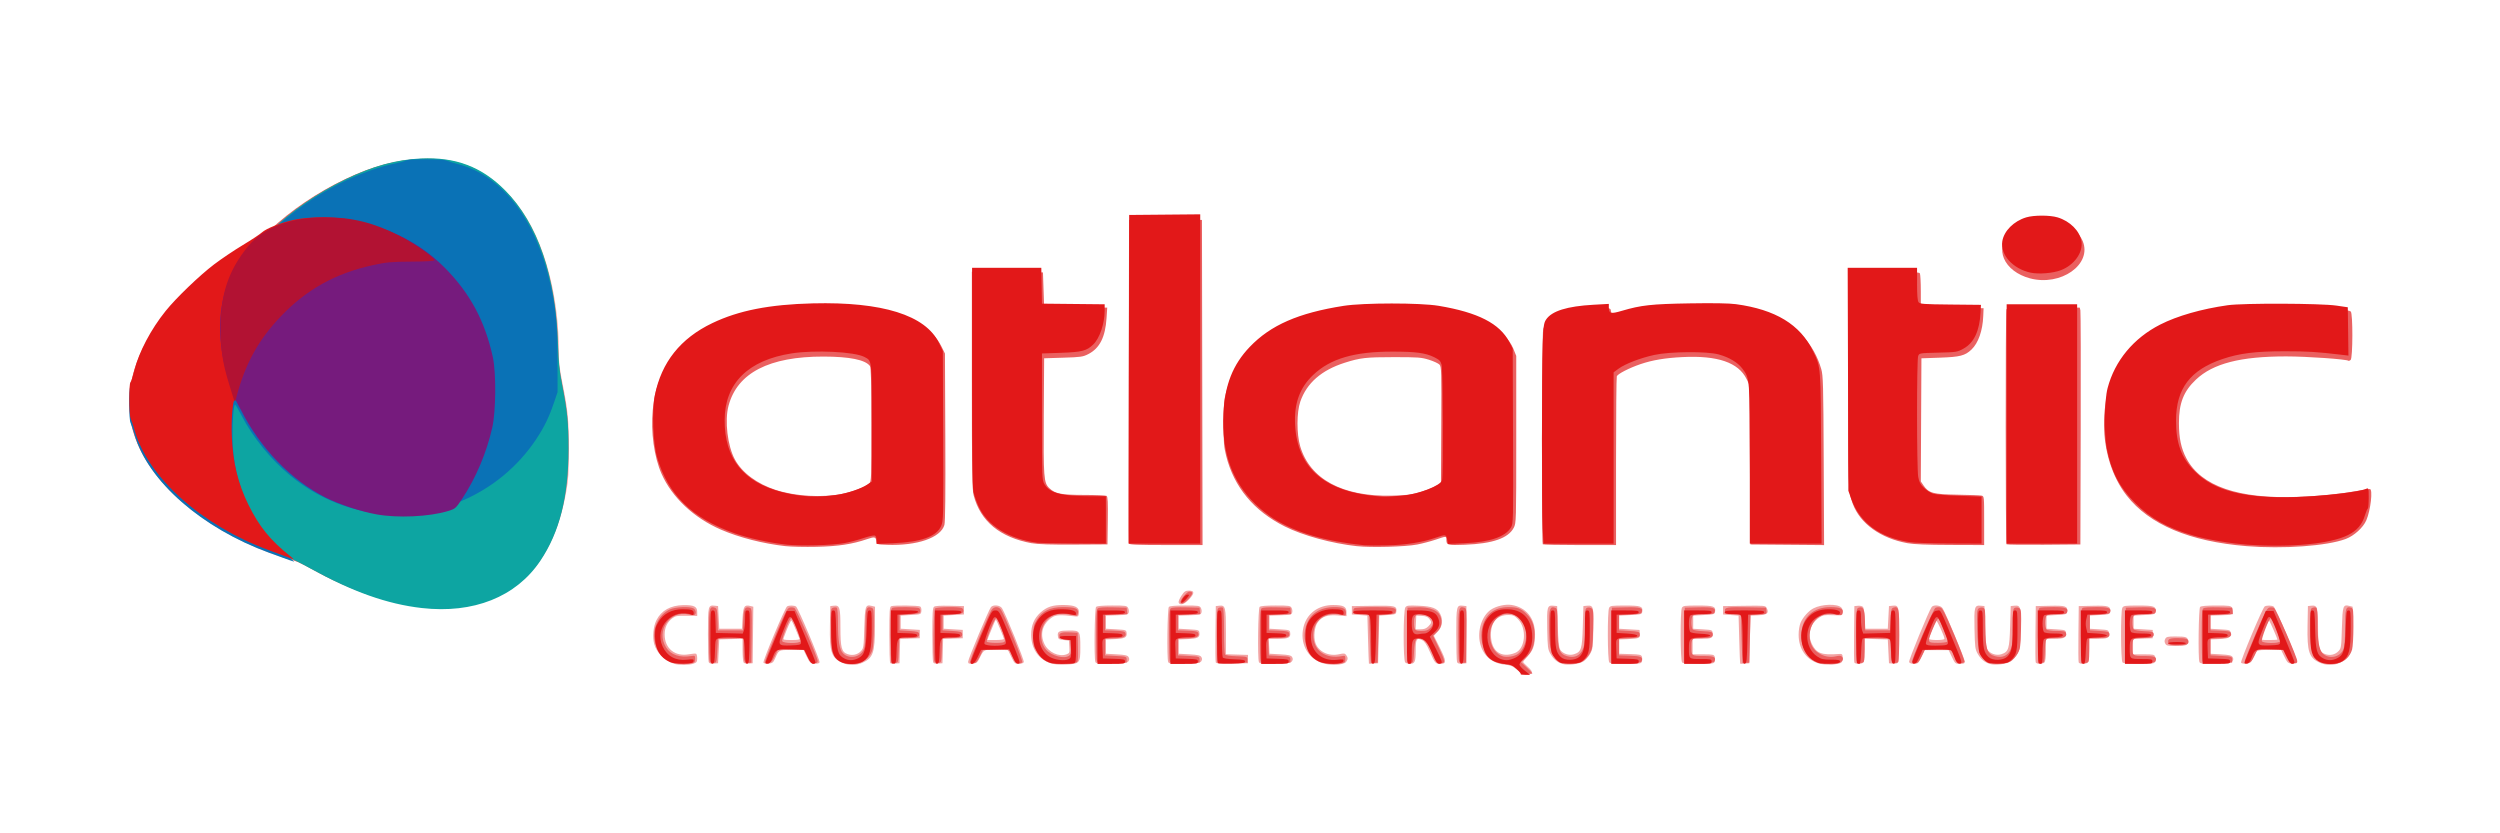 <?xml version="1.0" encoding="UTF-8" standalone="no"?>
<!-- Created with Inkscape (http://www.inkscape.org/) -->

<svg
   xmlns:dc="http://purl.org/dc/elements/1.1/"
   xmlns:cc="http://creativecommons.org/ns#"
   xmlns:rdf="http://www.w3.org/1999/02/22-rdf-syntax-ns#"
   xmlns:svg="http://www.w3.org/2000/svg"
   xmlns="http://www.w3.org/2000/svg"
   xmlns:sodipodi="http://sodipodi.sourceforge.net/DTD/sodipodi-0.dtd"
   xmlns:inkscape="http://www.inkscape.org/namespaces/inkscape"
   width="300mm"
   height="100mm"
   viewBox="0 0 300 100"
   version="1.1"
   id="svg3686"
   inkscape:version="0.92.1 r15371"
   sodipodi:docname="atlantic_modif.svg">
  <defs
     id="defs3680" />
  <sodipodi:namedview
     id="base"
     pagecolor="#ffffff"
     bordercolor="#666666"
     borderopacity="1.0"
     inkscape:pageopacity="0.0"
     inkscape:pageshadow="2"
     inkscape:zoom="0.70710678"
     inkscape:cx="259.9587"
     inkscape:cy="137.04351"
     inkscape:document-units="mm"
     inkscape:current-layer="layer1"
     showgrid="false"
     inkscape:window-width="1920"
     inkscape:window-height="1027"
     inkscape:window-x="0"
     inkscape:window-y="0"
     inkscape:window-maximized="1"
     showguides="true"
     inkscape:guide-bbox="true">
    <sodipodi:guide
       position="0,74.073"
       orientation="1,0"
       id="guide3966"
       inkscape:locked="false" />
  </sodipodi:namedview>
  <g
     inkscape:label="Calque 1"
     inkscape:groupmode="layer"
     id="layer1"
     transform="translate(0,-197)">
    <g
       transform="matrix(1.701,0,0,1.701,18.151,294.421)"
       id="g4578">
      <path
         id="path4561"
         d="m 96.547,-9.892 c -0.106,-0.058 -0.276,-0.182 -0.379,-0.275 -0.121,-0.109 -0.353,-0.185 -0.66,-0.214 -0.922,-0.089 -1.55,-0.624 -1.761,-1.499 -0.214,-0.89 0.118,-1.939 0.751,-2.375 0.381,-0.262 1.036,-0.412 1.48,-0.338 1.026,0.17 1.64,0.938 1.643,2.052 0.002,0.753 -0.123,1.133 -0.509,1.551 -0.182,0.197 -0.33,0.384 -0.33,0.417 0,0.032 0.115,0.155 0.255,0.273 0.14,0.117 0.293,0.285 0.34,0.373 0.078,0.145 0.053,0.158 -0.276,0.151 -0.198,-0.005 -0.447,-0.056 -0.553,-0.114 z m -0.334,-1.318 c 0.737,-0.291 0.853,-1.737 0.191,-2.397 -0.236,-0.235 -0.339,-0.278 -0.67,-0.278 -0.787,0 -1.225,0.495 -1.225,1.385 0,1.158 0.698,1.686 1.704,1.29 z m -59.299,0.774 c -0.676,-0.205 -1.257,-0.771 -1.432,-1.397 -0.137,-0.487 -0.066,-1.256 0.157,-1.691 0.351,-0.687 1.002,-1.048 1.908,-1.06 0.742,-0.009 0.968,0.103 0.968,0.482 v 0.281 l -0.751,-0.011 c -0.642,-0.01 -0.785,0.014 -0.989,0.165 -0.371,0.274 -0.558,0.662 -0.558,1.155 0,0.989 0.734,1.582 1.727,1.394 0.231,-0.044 0.454,-0.059 0.495,-0.033 0.041,0.026 0.075,0.173 0.075,0.327 0,0.239 -0.039,0.294 -0.265,0.373 -0.298,0.104 -1.015,0.111 -1.335,0.014 z m 11.824,-0.081 c -0.756,-0.342 -0.895,-0.765 -0.861,-2.612 l 0.026,-1.386 0.248,-0.028 c 0.416,-0.047 0.467,0.12 0.467,1.517 0,1.443 0.082,1.753 0.5,1.899 0.352,0.122 0.706,0.043 0.946,-0.212 0.185,-0.196 0.198,-0.286 0.237,-1.641 0.046,-1.564 0.079,-1.66 0.534,-1.546 l 0.224,0.056 -0.004,1.405 c -0.005,1.844 -0.13,2.205 -0.88,2.549 -0.431,0.197 -1.001,0.197 -1.438,-9.9e-4 z m 14.718,0.041 c -0.867,-0.283 -1.376,-1.024 -1.382,-2.012 -0.004,-0.668 0.205,-1.164 0.665,-1.577 0.448,-0.403 0.857,-0.534 1.639,-0.527 0.813,0.008 1.103,0.161 1.064,0.564 -0.022,0.231 -0.055,0.264 -0.237,0.243 -1.084,-0.13 -1.389,-0.115 -1.676,0.081 -0.657,0.449 -0.857,1.168 -0.517,1.867 0.282,0.581 1.024,0.927 1.556,0.725 0.21,-0.08 0.224,-0.115 0.2,-0.527 l -0.025,-0.441 -0.379,-0.042 c -0.344,-0.038 -0.381,-0.065 -0.407,-0.285 -0.037,-0.326 0.085,-0.384 0.804,-0.386 0.761,-0.002 0.782,0.031 0.782,1.198 0,1.112 -0.038,1.157 -1.027,1.203 -0.456,0.021 -0.824,-0.008 -1.059,-0.085 z m 19.061,-0.046 c -0.999,-0.402 -1.496,-1.415 -1.231,-2.513 0.23,-0.956 1.044,-1.559 2.102,-1.556 0.717,0.002 0.932,0.116 0.932,0.497 v 0.29 l -0.616,-0.052 c -0.72,-0.061 -1.123,0.08 -1.421,0.498 -0.22,0.308 -0.296,1.009 -0.156,1.434 0.205,0.618 0.928,0.971 1.659,0.807 0.352,-0.079 0.417,-0.071 0.511,0.056 0.137,0.186 0.136,0.296 -0.005,0.488 -0.175,0.239 -1.23,0.269 -1.774,0.051 z m 17.036,0.088 c -0.378,-0.123 -0.628,-0.332 -0.84,-0.701 -0.191,-0.333 -0.207,-0.454 -0.234,-1.768 -0.031,-1.565 1.9e-5,-1.681 0.442,-1.638 l 0.26,0.025 0.045,1.428 c 0.029,0.936 0.082,1.495 0.154,1.624 0.168,0.301 0.633,0.464 0.99,0.346 0.514,-0.169 0.574,-0.361 0.621,-1.967 l 0.042,-1.432 0.26,-0.025 c 0.445,-0.043 0.476,0.074 0.443,1.64 -0.028,1.313 -0.044,1.434 -0.237,1.77 -0.114,0.199 -0.332,0.439 -0.486,0.533 -0.308,0.19 -1.106,0.28 -1.461,0.164 z m 18.045,-0.043 c -0.864,-0.281 -1.376,-1.024 -1.382,-2.004 -0.002,-0.307 0.055,-0.666 0.137,-0.861 0.158,-0.377 0.568,-0.837 0.902,-1.011 0.593,-0.31 1.689,-0.344 1.973,-0.06 0.071,0.071 0.117,0.228 0.103,0.349 -0.026,0.22 -0.027,0.22 -0.699,0.192 -0.594,-0.025 -0.707,-0.005 -0.961,0.168 -0.657,0.449 -0.857,1.168 -0.517,1.867 0.32,0.659 0.678,0.791 1.899,0.7 0.226,-0.017 0.255,0.009 0.278,0.24 0.016,0.159 -0.026,0.301 -0.106,0.368 -0.192,0.159 -1.198,0.192 -1.626,0.052 z m 12.099,0.043 c -0.378,-0.123 -0.628,-0.332 -0.839,-0.701 -0.19,-0.332 -0.207,-0.458 -0.235,-1.767 -0.034,-1.566 -0.002,-1.683 0.443,-1.64 l 0.26,0.025 0.045,1.428 c 0.029,0.936 0.082,1.495 0.154,1.624 0.168,0.301 0.633,0.464 0.99,0.346 0.514,-0.169 0.574,-0.361 0.621,-1.967 l 0.042,-1.432 0.26,-0.025 c 0.445,-0.043 0.476,0.074 0.443,1.64 -0.028,1.313 -0.044,1.434 -0.237,1.77 -0.114,0.199 -0.332,0.439 -0.486,0.533 -0.308,0.19 -1.106,0.28 -1.461,0.164 z m 23.282,-0.084 c -0.756,-0.342 -0.895,-0.765 -0.861,-2.612 l 0.026,-1.386 0.248,-0.028 c 0.416,-0.047 0.467,0.12 0.467,1.517 0,1.443 0.082,1.753 0.5,1.899 0.352,0.122 0.706,0.043 0.946,-0.212 0.185,-0.196 0.198,-0.286 0.237,-1.641 0.046,-1.564 0.079,-1.66 0.534,-1.546 l 0.224,0.056 -0.004,1.405 c -0.005,1.844 -0.13,2.205 -0.88,2.549 -0.431,0.197 -1.001,0.197 -1.438,-9.9e-4 z m -113.655,-0.053 c -0.029,-0.076 -0.053,-0.961 -0.053,-1.968 0,-1.999 0.014,-2.057 0.479,-2.004 l 0.237,0.027 0.042,0.798 0.042,0.798 h 0.8 0.8 l 0.042,-0.747 c 0.046,-0.821 0.133,-0.96 0.536,-0.859 l 0.225,0.056 -0.023,1.993 -0.023,1.993 -0.286,0.027 c -0.172,0.016 -0.314,-0.017 -0.357,-0.084 -0.039,-0.061 -0.071,-0.462 -0.072,-0.891 l -9.95e-4,-0.78 -0.821,0.024 -0.821,0.024 -0.042,0.84 -0.042,0.84 -0.305,0.025 c -0.221,0.018 -0.32,-0.012 -0.358,-0.112 z m 3.864,0.047 c -0.065,-0.105 1.518,-3.873 1.667,-3.968 0.132,-0.084 0.493,-0.08 0.629,0.006 0.15,0.095 1.714,3.807 1.661,3.944 -0.028,0.072 -0.155,0.102 -0.359,0.085 -0.294,-0.024 -0.333,-0.061 -0.552,-0.512 l -0.236,-0.486 -0.85,0.024 c -0.921,0.026 -0.864,-0.005 -1.139,0.612 -0.131,0.293 -0.189,0.339 -0.458,0.362 -0.169,0.014 -0.333,-0.015 -0.364,-0.065 z m 2.54,-1.703 c -0.024,-0.058 -0.145,-0.351 -0.269,-0.651 -0.124,-0.3 -0.253,-0.575 -0.287,-0.611 -0.052,-0.054 -0.245,0.366 -0.56,1.22 -0.049,0.131 0.01,0.147 0.553,0.147 0.453,0 0.596,-0.027 0.563,-0.105 z m 6.402,1.733 c -0.033,-0.033 -0.06,-0.938 -0.06,-2.011 0,-1.701 0.017,-1.957 0.133,-2.002 0.202,-0.077 1.914,-0.058 2.042,0.022 0.064,0.04 0.1,0.176 0.084,0.314 -0.028,0.243 -0.028,0.243 -0.744,0.285 l -0.716,0.042 v 0.462 0.462 l 0.674,0.042 0.674,0.042 v 0.294 0.294 l -0.692,0.024 -0.692,0.024 -0.024,0.858 -0.024,0.858 -0.298,0.025 c -0.164,0.014 -0.325,-0.002 -0.358,-0.035 z m 3.024,-0.076 c -0.029,-0.076 -0.053,-0.961 -0.053,-1.968 0,-1.462 0.024,-1.85 0.117,-1.928 0.078,-0.065 0.452,-0.089 1.116,-0.073 l 0.998,0.024 v 0.294 0.294 l -0.716,0.042 -0.716,0.042 v 0.462 0.462 l 0.674,0.042 0.674,0.042 v 0.294 0.294 l -0.692,0.024 -0.692,0.024 -0.024,0.858 -0.024,0.858 -0.305,0.025 c -0.221,0.018 -0.32,-0.012 -0.358,-0.112 z m 2.473,-0.027 c 0,-0.181 1.458,-3.663 1.61,-3.847 0.157,-0.189 0.641,-0.141 0.778,0.076 0.261,0.414 1.584,3.682 1.539,3.8 -0.031,0.08 -0.159,0.126 -0.347,0.126 -0.281,0 -0.313,-0.029 -0.531,-0.483 l -0.232,-0.483 -0.813,-0.024 c -0.902,-0.027 -0.89,-0.032 -1.186,0.57 -0.166,0.336 -0.221,0.381 -0.502,0.404 -0.267,0.022 -0.316,5.09e-4 -0.316,-0.14 z m 2.526,-1.6 c 0,-0.077 -0.499,-1.283 -0.556,-1.345 -0.031,-0.034 -0.145,0.217 -0.456,1.004 l -0.164,0.416 h 0.588 c 0.324,0 0.588,-0.034 0.588,-0.075 z m 6.451,1.625 c -0.103,-0.267 -0.058,-3.777 0.049,-3.884 0.068,-0.067 0.443,-0.101 1.134,-0.101 0.953,0 1.04,0.013 1.125,0.171 0.051,0.094 0.069,0.244 0.04,0.333 -0.045,0.142 -0.147,0.165 -0.826,0.186 l -0.774,0.024 v 0.462 0.462 l 0.716,0.042 c 0.694,0.041 0.716,0.048 0.741,0.259 0.037,0.317 -0.127,0.402 -0.829,0.43 l -0.628,0.025 v 0.504 0.504 l 0.749,0.042 c 0.592,0.033 0.768,0.073 0.842,0.189 0.067,0.107 0.067,0.187 -2.59e-4,0.294 -0.079,0.126 -0.252,0.15 -1.19,0.17 -0.944,0.02 -1.104,0.005 -1.149,-0.112 z m 5.136,0 c -0.103,-0.267 -0.058,-3.777 0.049,-3.884 0.068,-0.067 0.443,-0.101 1.134,-0.101 0.953,0 1.04,0.013 1.125,0.171 0.051,0.094 0.069,0.244 0.04,0.333 -0.045,0.142 -0.147,0.165 -0.826,0.186 l -0.774,0.024 v 0.462 0.462 l 0.716,0.042 c 0.694,0.041 0.716,0.048 0.741,0.259 0.037,0.317 -0.127,0.402 -0.829,0.43 l -0.628,0.025 v 0.504 0.504 l 0.749,0.042 c 0.592,0.033 0.769,0.073 0.842,0.189 0.067,0.107 0.067,0.187 -2.49e-4,0.294 -0.079,0.126 -0.252,0.15 -1.19,0.17 -0.944,0.02 -1.104,0.005 -1.149,-0.112 z m 3.355,0.026 c -0.023,-0.06 -0.032,-0.978 -0.019,-2.039 l 0.023,-1.93 0.248,-0.028 c 0.43,-0.049 0.467,0.096 0.467,1.847 v 1.577 l 0.779,0.024 0.779,0.024 v 0.294 0.294 l -1.117,0.023 c -0.857,0.018 -1.127,-0.002 -1.159,-0.086 z m 3.045,-0.026 c -0.103,-0.267 -0.058,-3.777 0.049,-3.884 0.068,-0.067 0.443,-0.101 1.134,-0.101 0.953,0 1.04,0.013 1.125,0.171 0.051,0.094 0.069,0.244 0.04,0.333 -0.045,0.142 -0.147,0.165 -0.826,0.186 l -0.774,0.024 v 0.462 0.462 l 0.716,0.042 c 0.669,0.039 0.718,0.055 0.743,0.236 0.05,0.35 -0.117,0.436 -0.842,0.436 h -0.667 l 0.025,0.525 0.025,0.525 0.749,0.042 c 0.592,0.033 0.769,0.073 0.842,0.189 0.067,0.107 0.067,0.187 -2.48e-4,0.294 -0.079,0.126 -0.252,0.15 -1.19,0.17 -0.944,0.02 -1.104,0.005 -1.149,-0.112 z m 7.762,0.115 c -0.009,-0.014 -0.037,-0.782 -0.063,-1.706 l -0.047,-1.68 -0.547,-0.042 -0.547,-0.042 v -0.294 -0.294 l 1.462,-0.023 c 1.581,-0.025 1.723,0.008 1.678,0.394 -0.024,0.206 -0.056,0.219 -0.615,0.259 l -0.589,0.042 -0.042,1.68 -0.042,1.68 -0.316,0.026 c -0.174,0.014 -0.323,0.014 -0.332,0 z m 2.559,-0.085 c -0.152,-0.151 -0.142,-3.675 0.011,-3.883 0.098,-0.134 0.212,-0.148 0.947,-0.116 0.943,0.041 1.304,0.177 1.508,0.57 0.225,0.433 0.167,0.886 -0.158,1.24 l -0.285,0.311 0.425,0.853 c 0.473,0.949 0.478,1.128 0.032,1.128 -0.351,0 -0.387,-0.042 -0.755,-0.882 -0.209,-0.477 -0.359,-0.704 -0.518,-0.784 -0.399,-0.2 -0.466,-0.097 -0.466,0.723 0,0.804 -0.062,0.943 -0.421,0.943 -0.12,0 -0.264,-0.045 -0.32,-0.101 z m 1.629,-2.541 c 0.246,-0.245 0.253,-0.307 0.059,-0.544 -0.106,-0.129 -0.255,-0.186 -0.526,-0.198 l -0.379,-0.018 -0.025,0.483 -0.025,0.483 h 0.345 c 0.254,0 0.399,-0.054 0.552,-0.206 z m 2.028,2.514 c -0.029,-0.075 -0.053,-0.961 -0.053,-1.968 0,-1.999 0.014,-2.057 0.479,-2.004 l 0.237,0.027 v 2.016 2.016 l -0.305,0.025 c -0.221,0.018 -0.32,-0.012 -0.358,-0.112 z m 10.742,0.028 c -0.13,-0.13 -0.143,-3.612 -0.014,-3.852 0.079,-0.147 0.185,-0.162 1.126,-0.162 1.12,0 1.268,0.053 1.214,0.436 -0.026,0.183 -0.071,0.196 -0.827,0.236 l -0.8,0.042 v 0.462 0.462 l 0.716,0.042 0.716,0.042 0.026,0.27 c 0.03,0.315 -0.044,0.346 -0.91,0.38 l -0.547,0.022 v 0.504 0.504 l 0.774,0.024 c 0.684,0.021 0.78,0.043 0.827,0.189 0.029,0.091 0.028,0.24 -10e-4,0.333 -0.05,0.156 -0.127,0.168 -1.126,0.168 -0.722,0 -1.105,-0.033 -1.173,-0.101 z m 5.136,0 c -0.13,-0.13 -0.143,-3.612 -0.014,-3.852 0.079,-0.147 0.185,-0.162 1.126,-0.162 1.12,0 1.268,0.053 1.214,0.436 -0.026,0.182 -0.073,0.196 -0.785,0.236 l -0.758,0.042 v 0.462 0.462 l 0.674,0.042 c 0.669,0.042 0.674,0.044 0.701,0.285 0.037,0.326 -0.085,0.384 -0.807,0.386 l -0.61,9.9e-4 v 0.546 0.546 h 0.752 c 0.678,0 0.757,0.017 0.806,0.168 0.029,0.092 0.029,0.244 0,0.336 -0.05,0.156 -0.127,0.168 -1.126,0.168 -0.722,0 -1.105,-0.033 -1.173,-0.101 z m 4.093,0.085 c -0.009,-0.014 -0.037,-0.782 -0.063,-1.706 l -0.047,-1.68 -0.547,-0.042 -0.547,-0.042 v -0.294 -0.294 l 1.491,-0.023 c 1.431,-0.022 1.494,-0.016 1.583,0.15 0.191,0.357 0.041,0.493 -0.574,0.52 l -0.564,0.025 -0.042,1.68 -0.042,1.68 -0.316,0.026 c -0.174,0.014 -0.323,0.014 -0.332,0 z m 8.054,-0.091 c -0.023,-0.059 -0.031,-0.975 -0.018,-2.037 l 0.023,-1.93 0.26,-0.025 c 0.144,-0.014 0.302,0.025 0.354,0.088 0.052,0.062 0.106,0.433 0.119,0.823 l 0.025,0.71 h 0.8 0.8 l 0.042,-0.798 0.042,-0.798 0.237,-0.027 c 0.466,-0.053 0.479,0.003 0.478,2.032 -8.6e-4,1.022 -0.033,1.909 -0.072,1.97 -0.043,0.067 -0.185,0.1 -0.357,0.084 l -0.286,-0.027 -0.042,-0.84 -0.042,-0.84 -0.821,-0.024 -0.821,-0.024 v 0.752 c 0,0.414 -0.023,0.812 -0.051,0.885 -0.062,0.162 -0.608,0.183 -0.669,0.026 z m 3.865,-0.02 c -0.044,-0.114 1.399,-3.628 1.594,-3.884 0.139,-0.182 0.63,-0.128 0.769,0.084 0.208,0.318 1.565,3.576 1.565,3.757 0,0.142 -0.055,0.169 -0.338,0.169 -0.328,0 -0.344,-0.014 -0.568,-0.483 l -0.231,-0.483 h -0.842 -0.842 l -0.235,0.483 c -0.219,0.451 -0.254,0.483 -0.529,0.483 -0.185,0 -0.312,-0.047 -0.343,-0.127 z m 2.496,-1.639 c 0,-0.183 -0.535,-1.346 -0.59,-1.283 -0.076,0.087 -0.505,1.178 -0.505,1.285 0,0.046 0.242,0.083 0.547,0.083 0.317,0 0.547,-0.036 0.547,-0.086 z m 6.437,1.659 c -0.023,-0.059 -0.031,-0.975 -0.018,-2.037 l 0.023,-1.93 0.998,-0.024 c 1.092,-0.026 1.259,0.028 1.216,0.395 -0.025,0.211 -0.046,0.218 -0.741,0.259 l -0.716,0.042 v 0.462 0.462 l 0.674,0.042 c 0.625,0.039 0.676,0.056 0.701,0.236 0.049,0.344 -0.12,0.436 -0.796,0.436 h -0.621 v 0.781 c 0,0.496 -0.037,0.818 -0.101,0.882 -0.134,0.133 -0.567,0.129 -0.619,-0.006 z m 3.031,0 c -0.023,-0.059 -0.031,-0.975 -0.018,-2.037 l 0.023,-1.93 0.998,-0.024 c 1.092,-0.026 1.259,0.028 1.216,0.395 -0.025,0.211 -0.046,0.218 -0.741,0.259 l -0.716,0.042 v 0.462 0.462 l 0.674,0.042 c 0.669,0.042 0.674,0.044 0.701,0.285 0.037,0.326 -0.085,0.384 -0.807,0.386 l -0.61,9.9e-4 v 0.749 c 0,0.412 -0.023,0.809 -0.051,0.882 -0.062,0.162 -0.608,0.183 -0.669,0.026 z m 3.094,0.006 c -0.13,-0.13 -0.143,-3.612 -0.014,-3.852 0.079,-0.147 0.185,-0.162 1.126,-0.162 1.12,0 1.268,0.053 1.214,0.436 -0.026,0.182 -0.073,0.196 -0.785,0.236 l -0.758,0.042 v 0.462 0.462 l 0.674,0.042 0.674,0.042 v 0.294 0.294 l -0.695,0.024 -0.695,0.024 v 0.543 0.543 h 0.752 c 0.678,0 0.757,0.017 0.806,0.168 0.029,0.092 0.029,0.244 0,0.336 -0.05,0.156 -0.127,0.168 -1.126,0.168 -0.722,0 -1.105,-0.033 -1.173,-0.101 z m 5.424,-0.03 c -0.103,-0.267 -0.058,-3.777 0.049,-3.884 0.068,-0.067 0.443,-0.101 1.134,-0.101 0.953,0 1.04,0.013 1.125,0.171 0.051,0.094 0.069,0.244 0.04,0.333 -0.045,0.142 -0.147,0.165 -0.826,0.186 l -0.774,0.024 v 0.462 0.462 l 0.716,0.042 c 0.694,0.041 0.716,0.048 0.741,0.259 0.037,0.317 -0.127,0.402 -0.829,0.43 l -0.628,0.025 v 0.504 0.504 l 0.749,0.042 c 0.592,0.033 0.769,0.073 0.842,0.189 0.067,0.107 0.067,0.187 0,0.294 -0.079,0.126 -0.252,0.15 -1.19,0.17 -0.944,0.02 -1.104,0.005 -1.149,-0.112 z m 2.938,0.049 c -0.065,-0.105 1.518,-3.873 1.667,-3.968 0.132,-0.084 0.493,-0.08 0.629,0.006 0.15,0.095 1.714,3.807 1.661,3.944 -0.028,0.072 -0.155,0.102 -0.359,0.085 -0.294,-0.024 -0.333,-0.061 -0.552,-0.512 l -0.236,-0.486 -0.85,0.024 c -0.921,0.026 -0.864,-0.005 -1.139,0.612 -0.131,0.293 -0.189,0.339 -0.458,0.362 -0.169,0.014 -0.333,-0.015 -0.364,-0.065 z m 2.567,-1.631 c 0,-0.071 -0.525,-1.272 -0.584,-1.334 -0.051,-0.054 -0.245,0.368 -0.559,1.22 -0.048,0.131 0.01,0.147 0.544,0.147 0.329,0 0.598,-0.015 0.598,-0.033 z m -7.915,0.285 c -0.064,-0.119 -0.064,-0.217 0,-0.336 0.078,-0.145 0.176,-0.168 0.712,-0.168 0.778,0 0.888,0.042 0.888,0.336 0,0.294 -0.11,0.336 -0.888,0.336 -0.535,0 -0.634,-0.023 -0.712,-0.168 z M 18.895,-14.481 c -2.414,-0.31 -5.242,-1.326 -7.839,-2.817 -0.352,-0.202 -0.712,-0.368 -0.8,-0.369 -0.088,-6.83e-4 -0.615,-0.154 -1.171,-0.34 -4.619,-1.548 -8.33,-4.376 -9.855,-7.51 -0.526,-1.082 -0.713,-1.961 -0.711,-3.341 0.003,-1.503 0.252,-2.59 0.881,-3.843 1.326,-2.639 3.791,-5.068 7.243,-7.135 0.695,-0.416 1.537,-1.001 1.872,-1.3 2.882,-2.569 6.284,-4.334 9.242,-4.796 1.185,-0.185 2.896,-0.134 3.843,0.116 2.217,0.584 4.199,2.386 5.419,4.927 1.1,2.29 1.727,5.293 1.727,8.269 0,0.846 0.051,1.323 0.244,2.28 0.407,2.018 0.471,2.668 0.469,4.78 -0.002,1.652 -0.032,2.138 -0.185,2.982 -0.864,4.774 -3.205,7.43 -7.103,8.06 -0.842,0.136 -2.371,0.154 -3.277,0.037 z m 53.584,-0.283 c -0.026,-0.067 0.062,-0.285 0.195,-0.483 0.207,-0.308 0.285,-0.36 0.533,-0.36 0.405,0 0.409,0.185 0.014,0.613 -0.334,0.361 -0.654,0.46 -0.742,0.23 z"
         style="fill:#f2a3a3;stroke-width:1"
         inkscape:connector-curvature="0"
         sodipodi:nodetypes="ccccccccsccccccsscccccscccsccscccccccscccccccccccccccccccccccsccccccscccccccccccccccccccccccccccccccccccccccccccccccccccccccccccsccccccccccsccccccccccccccccccccccccccccccccccccccsccscccccccccccccccccccsccccccccccccccccccccscccscccccssccccsccccsccccccccccccccccccccsccccccccccccccccccccccsccccccccccsccccccccsccccccccccccccccccccccccccccscccsccssccccccccscccscccccccccscccccccccccccccsccccscccccccccccsccsccccccccccccccccccccccccccccccccccccccsccccccsscccccsccscsssscccccccccccscsccccccccccccccccscccccscccccccccccccsccsccccscccccccccccccccccccccccccccccccccsccccsssccccccccccsccsccccccccsccc" />
      <path
         id="path4559"
         d="m 96.446,-10.068 c -0.269,-0.253 -0.424,-0.335 -0.638,-0.335 -1.336,0 -2.208,-1.163 -1.918,-2.557 0.198,-0.954 0.845,-1.478 1.83,-1.481 0.649,-0.002 0.911,0.094 1.311,0.482 0.421,0.408 0.604,0.97 0.552,1.696 -0.046,0.647 -0.222,1.034 -0.647,1.424 l -0.303,0.278 0.4,0.379 c 0.22,0.208 0.4,0.395 0.4,0.416 0,0.021 -0.142,0.036 -0.316,0.035 -0.251,-0.002 -0.389,-0.071 -0.671,-0.337 z m -0.032,-1.07 c 0.561,-0.408 0.759,-1.403 0.419,-2.104 -0.402,-0.83 -1.409,-0.992 -1.998,-0.322 -0.715,0.813 -0.4,2.339 0.535,2.6 0.286,0.08 0.816,-0.008 1.043,-0.173 z m -59.534,0.618 c -0.771,-0.207 -1.267,-0.804 -1.386,-1.667 -0.117,-0.854 0.359,-1.761 1.101,-2.097 0.382,-0.173 1.383,-0.217 1.654,-0.072 0.17,0.091 0.221,0.372 0.084,0.457 -0.043,0.027 -0.232,0.014 -0.419,-0.028 -1.339,-0.3 -2.328,1.136 -1.599,2.32 0.329,0.534 0.963,0.75 1.801,0.614 0.234,-0.038 0.253,-0.022 0.253,0.211 0,0.212 -0.04,0.26 -0.253,0.306 -0.401,0.086 -0.812,0.071 -1.238,-0.044 z m 12.114,0.039 c -0.377,-0.091 -0.621,-0.266 -0.827,-0.595 -0.169,-0.269 -0.187,-0.424 -0.213,-1.781 -0.027,-1.441 -0.023,-1.488 0.147,-1.542 0.096,-0.03 0.213,-0.032 0.26,-0.003 0.05,0.031 0.085,0.482 0.085,1.088 0,1.23 0.105,1.864 0.352,2.126 0.416,0.442 1.231,0.294 1.466,-0.266 0.088,-0.21 0.122,-0.642 0.122,-1.546 0,-1.342 0.053,-1.519 0.418,-1.403 0.164,0.052 0.173,0.118 0.172,1.333 -2.48e-4,0.703 -0.042,1.428 -0.093,1.611 -0.211,0.76 -1.031,1.185 -1.888,0.978 z m 14.6,-0.037 c -0.505,-0.142 -0.784,-0.344 -1.11,-0.804 -0.234,-0.331 -0.253,-0.411 -0.253,-1.093 0,-0.671 0.022,-0.772 0.254,-1.147 0.375,-0.607 0.941,-0.881 1.816,-0.881 0.863,0 1.112,0.093 1.076,0.4 -0.017,0.148 -0.07,0.222 -0.147,0.205 -0.968,-0.209 -1.436,-0.176 -1.854,0.134 -0.684,0.506 -0.802,1.662 -0.233,2.282 0.395,0.43 1.27,0.652 1.606,0.407 0.118,-0.086 0.142,-0.209 0.122,-0.61 l -0.026,-0.503 -0.379,-0.042 c -0.312,-0.035 -0.384,-0.075 -0.406,-0.229 -0.033,-0.23 0.182,-0.297 0.832,-0.26 l 0.459,0.026 0.024,1.021 c 0.02,0.876 0.004,1.029 -0.112,1.073 -0.31,0.119 -1.276,0.131 -1.668,0.021 z m 19.28,0.035 c -1.126,-0.268 -1.758,-1.418 -1.42,-2.584 0.259,-0.892 0.969,-1.376 2.018,-1.376 0.591,0 0.807,0.104 0.807,0.391 0,0.207 -0.015,0.214 -0.316,0.149 -1.131,-0.244 -1.984,0.373 -1.984,1.435 0,1.094 0.857,1.713 2.048,1.476 0.187,-0.037 0.211,-0.014 0.211,0.21 0,0.212 -0.04,0.26 -0.253,0.306 -0.341,0.073 -0.787,0.07 -1.11,-0.007 z m 16.708,-0.04 c -0.442,-0.162 -0.771,-0.563 -0.881,-1.074 -0.049,-0.227 -0.089,-0.917 -0.089,-1.534 0,-1.201 0.06,-1.383 0.418,-1.27 0.164,0.052 0.173,0.119 0.175,1.333 0.002,1.567 0.113,1.92 0.655,2.082 0.514,0.154 0.917,-0.01 1.12,-0.456 0.133,-0.291 0.159,-0.558 0.16,-1.627 0.002,-1.213 0.011,-1.281 0.175,-1.333 0.097,-0.031 0.231,-0.007 0.305,0.055 0.112,0.093 0.127,0.31 0.099,1.459 -0.031,1.245 -0.05,1.379 -0.241,1.724 -0.115,0.206 -0.328,0.444 -0.474,0.529 -0.366,0.213 -1.006,0.263 -1.42,0.112 z m 18.241,0.004 c -0.976,-0.262 -1.475,-1.014 -1.405,-2.113 0.072,-1.123 0.848,-1.81 2.044,-1.81 0.698,0 0.946,0.119 0.853,0.409 -0.052,0.164 -0.095,0.178 -0.369,0.121 -0.643,-0.133 -1.226,0.005 -1.543,0.366 -0.403,0.458 -0.527,1.188 -0.295,1.741 0.256,0.611 1.028,0.993 1.699,0.84 0.304,-0.069 0.397,-0.062 0.478,0.035 0.072,0.086 0.076,0.162 0.014,0.26 -0.167,0.265 -0.809,0.331 -1.475,0.152 z m 11.959,-3.39e-4 c -0.781,-0.29 -0.924,-0.641 -0.969,-2.369 -0.03,-1.15 -0.015,-1.366 0.097,-1.459 0.074,-0.061 0.208,-0.085 0.305,-0.055 0.164,0.052 0.173,0.119 0.175,1.333 0.002,1.567 0.113,1.92 0.655,2.082 0.514,0.154 0.917,-0.01 1.12,-0.456 0.133,-0.291 0.159,-0.558 0.16,-1.627 0.002,-1.213 0.011,-1.281 0.175,-1.333 0.097,-0.031 0.231,-0.007 0.305,0.055 0.112,0.093 0.127,0.31 0.099,1.459 -0.031,1.245 -0.05,1.379 -0.241,1.724 -0.115,0.206 -0.328,0.444 -0.474,0.529 -0.362,0.21 -1.007,0.263 -1.405,0.116 z m 23.592,0.039 c -0.377,-0.091 -0.621,-0.266 -0.827,-0.595 -0.169,-0.269 -0.187,-0.424 -0.213,-1.781 -0.027,-1.441 -0.023,-1.488 0.147,-1.542 0.096,-0.03 0.213,-0.032 0.26,-0.003 0.05,0.031 0.085,0.482 0.085,1.088 0,1.23 0.105,1.864 0.352,2.126 0.416,0.442 1.231,0.294 1.466,-0.266 0.088,-0.21 0.122,-0.642 0.122,-1.546 0,-1.342 0.053,-1.519 0.418,-1.403 0.164,0.052 0.173,0.118 0.172,1.333 0,0.703 -0.042,1.428 -0.093,1.611 -0.211,0.76 -1.031,1.185 -1.888,0.978 z M 39.394,-10.616 c -0.029,-0.076 -0.053,-0.925 -0.053,-1.888 0,-1.868 0.033,-2.02 0.414,-1.9 0.151,0.048 0.172,0.138 0.194,0.828 l 0.024,0.774 h 0.885 0.885 l 0.024,-0.729 c 0.026,-0.782 0.121,-0.971 0.437,-0.871 0.17,0.054 0.174,0.099 0.152,1.964 l -0.023,1.909 -0.201,0.028 c -0.292,0.041 -0.344,-0.106 -0.345,-0.978 l -9.94e-4,-0.781 -0.906,0.024 -0.906,0.024 -0.042,0.842 c -0.042,0.833 -0.044,0.842 -0.263,0.867 -0.144,0.017 -0.24,-0.022 -0.274,-0.112 z m 3.91,0.005 c 0,-0.074 0.346,-0.948 0.768,-1.942 0.639,-1.504 0.801,-1.816 0.964,-1.857 0.108,-0.027 0.26,-0.013 0.339,0.031 0.147,0.082 1.634,3.481 1.638,3.744 9.96e-4,0.098 -0.062,0.147 -0.188,0.146 -0.273,-0.002 -0.352,-0.078 -0.519,-0.504 -0.082,-0.208 -0.193,-0.406 -0.247,-0.441 -0.054,-0.034 -0.487,-0.063 -0.963,-0.063 l -0.865,-9.97e-4 -0.231,0.484 c -0.189,0.396 -0.273,0.489 -0.463,0.511 -0.167,0.019 -0.232,-0.011 -0.232,-0.108 z m 2.494,-1.422 c 0.059,-0.154 -0.553,-1.668 -0.66,-1.632 -0.127,0.042 -0.679,1.477 -0.624,1.621 0.066,0.172 1.218,0.183 1.283,0.012 z m 6.419,1.493 c -0.033,-0.033 -0.06,-0.902 -0.06,-1.931 0,-1.628 0.017,-1.878 0.133,-1.922 0.203,-0.078 1.748,-0.058 1.877,0.023 0.063,0.04 0.1,0.143 0.084,0.23 -0.026,0.136 -0.131,0.164 -0.746,0.2 l -0.716,0.042 v 0.547 0.547 l 0.674,0.042 c 0.574,0.036 0.678,0.066 0.704,0.2 0.045,0.236 -0.131,0.302 -0.806,0.303 l -0.608,9.92e-4 -0.024,0.863 c -0.024,0.854 -0.026,0.863 -0.238,0.888 -0.118,0.014 -0.241,-0.002 -0.274,-0.035 z m 3.028,-0.076 c -0.103,-0.268 -0.06,-3.619 0.048,-3.727 0.118,-0.118 1.73,-0.14 1.91,-0.027 0.063,0.04 0.1,0.143 0.084,0.23 -0.026,0.136 -0.131,0.164 -0.746,0.2 l -0.716,0.042 v 0.547 0.547 l 0.674,0.042 c 0.574,0.036 0.678,0.066 0.704,0.2 0.045,0.236 -0.131,0.302 -0.806,0.303 l -0.608,9.96e-4 -0.024,0.863 c -0.024,0.861 -0.024,0.863 -0.245,0.888 -0.144,0.017 -0.24,-0.022 -0.274,-0.112 z m 2.52,0.046 c -0.052,-0.083 1.289,-3.329 1.521,-3.683 0.164,-0.249 0.501,-0.25 0.662,-0.002 0.276,0.425 1.57,3.629 1.496,3.703 -0.175,0.175 -0.475,0.023 -0.626,-0.315 -0.278,-0.624 -0.206,-0.589 -1.209,-0.589 h -0.918 l -0.235,0.484 c -0.189,0.39 -0.274,0.484 -0.438,0.484 -0.111,0 -0.226,-0.037 -0.254,-0.082 z m 2.458,-1.482 c 0.059,-0.153 -0.477,-1.564 -0.611,-1.609 -0.11,-0.036 -0.744,1.534 -0.669,1.655 0.03,0.048 0.318,0.087 0.642,0.087 0.458,0 0.599,-0.029 0.639,-0.133 z m 6.488,1.433 c -0.029,-0.075 -0.052,-0.923 -0.052,-1.886 0,-1.394 0.024,-1.77 0.117,-1.848 0.078,-0.064 0.441,-0.089 1.075,-0.073 l 0.958,0.024 0.026,0.228 0.026,0.228 -0.785,0.024 -0.785,0.024 v 0.547 0.547 l 0.688,0.024 c 0.535,0.019 0.699,0.054 0.739,0.158 0.098,0.254 -0.113,0.357 -0.781,0.382 l -0.646,0.024 v 0.589 0.589 l 0.759,0.042 c 0.742,0.041 0.759,0.047 0.759,0.253 v 0.21 l -1.023,0.024 c -0.877,0.02 -1.03,0.004 -1.075,-0.112 z m 5.143,0 c -0.029,-0.075 -0.052,-0.923 -0.052,-1.886 0,-1.394 0.024,-1.77 0.117,-1.848 0.078,-0.064 0.441,-0.089 1.075,-0.073 l 0.958,0.024 0.026,0.228 0.026,0.228 -0.785,0.024 -0.785,0.024 v 0.547 0.547 l 0.688,0.024 c 0.535,0.019 0.699,0.054 0.739,0.158 0.098,0.254 -0.113,0.357 -0.781,0.382 l -0.646,0.024 v 0.589 0.589 l 0.759,0.042 c 0.742,0.041 0.759,0.047 0.759,0.253 v 0.21 l -1.023,0.024 c -0.877,0.02 -1.03,0.004 -1.075,-0.112 z m 3.379,0.077 c -0.032,-0.032 -0.059,-0.902 -0.059,-1.933 0,-1.798 0.007,-1.876 0.168,-1.927 0.092,-0.029 0.206,-0.03 0.253,-6.79e-4 0.052,0.032 0.086,0.66 0.086,1.626 6.76e-4,0.865 0.031,1.619 0.066,1.675 0.041,0.064 0.347,0.111 0.821,0.126 0.744,0.024 0.756,0.028 0.756,0.235 v 0.21 l -1.016,0.023 c -0.559,0.013 -1.043,-0.003 -1.075,-0.035 z m 3.029,-0.077 c -0.029,-0.075 -0.052,-0.923 -0.052,-1.886 0,-1.394 0.024,-1.77 0.117,-1.848 0.078,-0.064 0.441,-0.089 1.075,-0.073 l 0.958,0.024 0.026,0.228 0.026,0.228 -0.785,0.024 -0.785,0.024 v 0.547 0.547 l 0.688,0.024 c 0.535,0.019 0.699,0.054 0.739,0.158 0.103,0.268 -0.112,0.365 -0.809,0.365 h -0.668 l 0.025,0.61 0.025,0.61 0.759,0.042 c 0.742,0.041 0.759,0.047 0.759,0.253 v 0.21 l -1.023,0.024 c -0.877,0.02 -1.03,0.004 -1.075,-0.112 z m 7.773,0.115 c -0.009,-0.015 -0.037,-0.784 -0.063,-1.71 l -0.047,-1.684 -0.547,-0.042 c -0.45,-0.035 -0.553,-0.07 -0.577,-0.2 -0.017,-0.087 0.021,-0.191 0.084,-0.23 0.063,-0.04 0.707,-0.072 1.431,-0.073 1.371,-9.95e-4 1.579,0.05 1.459,0.363 -0.038,0.099 -0.194,0.14 -0.613,0.158 l -0.562,0.025 -0.042,1.684 -0.042,1.684 -0.232,0.027 c -0.128,0.015 -0.239,0.015 -0.248,0 z m 2.586,-0.086 c -0.024,-0.062 -0.033,-0.946 -0.021,-1.963 l 0.023,-1.85 0.539,-0.025 c 1.083,-0.051 1.723,0.227 1.829,0.796 0.075,0.398 -0.021,0.692 -0.314,0.965 l -0.254,0.237 0.431,0.9 c 0.442,0.922 0.454,1.081 0.076,1.028 -0.157,-0.022 -0.273,-0.18 -0.546,-0.743 -0.399,-0.823 -0.463,-0.904 -0.764,-0.98 -0.405,-0.101 -0.486,0.037 -0.533,0.904 -0.039,0.742 -0.054,0.793 -0.232,0.818 -0.105,0.015 -0.21,-0.024 -0.234,-0.086 z m 1.608,-2.378 c 0.449,-0.448 0.063,-0.972 -0.716,-0.972 -0.314,0 -0.426,0.146 -0.426,0.557 0,0.564 0.048,0.621 0.519,0.621 0.33,0 0.459,-0.043 0.623,-0.207 z m 2.03,2.351 c -0.029,-0.076 -0.053,-0.925 -0.053,-1.888 0,-1.872 0.033,-2.021 0.419,-1.898 0.17,0.054 0.174,0.099 0.152,1.964 l -0.023,1.909 -0.221,0.026 c -0.144,0.017 -0.24,-0.022 -0.274,-0.112 z m 10.777,0.021 c -0.023,-0.059 -0.031,-0.94 -0.018,-1.957 l 0.023,-1.85 0.978,-0.024 c 1.023,-0.025 1.24,0.042 1.123,0.347 -0.041,0.106 -0.211,0.139 -0.824,0.158 l -0.772,0.024 v 0.547 0.547 l 0.717,0.042 c 0.66,0.039 0.719,0.057 0.743,0.229 0.032,0.221 -0.105,0.265 -0.912,0.297 l -0.548,0.021 v 0.589 0.589 l 0.772,0.024 c 0.794,0.025 0.935,0.093 0.818,0.397 -0.066,0.17 -2.036,0.188 -2.101,0.019 z m 5.143,0 c -0.023,-0.059 -0.031,-0.94 -0.018,-1.957 l 0.023,-1.85 0.978,-0.024 c 1.026,-0.025 1.24,0.042 1.122,0.35 -0.043,0.111 -0.183,0.137 -0.743,0.137 -0.425,0 -0.73,0.039 -0.792,0.101 -0.136,0.135 -0.13,0.865 0.008,0.979 0.06,0.05 0.392,0.102 0.737,0.116 0.536,0.021 0.632,0.048 0.658,0.183 0.045,0.235 -0.131,0.302 -0.799,0.303 -0.677,9.92e-4 -0.705,0.026 -0.705,0.633 0,0.623 0.012,0.631 0.843,0.631 0.767,0 0.909,0.068 0.789,0.379 -0.066,0.17 -2.036,0.188 -2.101,0.019 z m 4.077,0.092 c -0.009,-0.015 -0.038,-0.784 -0.064,-1.71 l -0.047,-1.684 -0.548,-0.042 c -0.486,-0.037 -0.551,-0.063 -0.575,-0.229 -0.037,-0.26 0.136,-0.287 1.629,-0.259 l 1.265,0.024 0.026,0.228 c 0.026,0.225 0.021,0.228 -0.548,0.253 l -0.574,0.025 -0.042,1.684 -0.042,1.684 -0.232,0.027 c -0.128,0.015 -0.239,0.015 -0.248,0 z m 8.083,-0.041 c -0.031,-0.031 -0.056,-0.9 -0.056,-1.93 0,-1.815 0.005,-1.876 0.173,-1.929 0.314,-0.1 0.409,0.091 0.435,0.872 l 0.024,0.729 h 0.885 0.885 l 0.024,-0.774 c 0.022,-0.69 0.043,-0.78 0.194,-0.828 0.382,-0.121 0.415,0.029 0.413,1.928 -8.5e-4,0.978 -0.034,1.829 -0.073,1.891 -0.04,0.062 -0.162,0.1 -0.273,0.084 -0.193,-0.027 -0.203,-0.061 -0.243,-0.87 l -0.042,-0.842 -0.906,-0.024 -0.906,-0.024 v 0.754 c 0,0.414 -0.023,0.813 -0.051,0.887 -0.051,0.132 -0.375,0.184 -0.483,0.077 z m 3.869,-0.02 c -0.067,-0.108 1.498,-3.726 1.654,-3.824 0.071,-0.044 0.22,-0.058 0.332,-0.03 0.174,0.044 0.32,0.325 0.989,1.904 0.432,1.019 0.761,1.892 0.732,1.939 -0.029,0.047 -0.146,0.086 -0.26,0.086 -0.169,0 -0.249,-0.089 -0.438,-0.484 l -0.231,-0.484 h -0.928 -0.927 l -0.231,0.484 c -0.188,0.395 -0.269,0.484 -0.438,0.484 -0.114,0 -0.228,-0.034 -0.254,-0.076 z m 2.468,-1.428 c 0.089,-0.056 0.045,-0.232 -0.211,-0.851 -0.178,-0.429 -0.361,-0.78 -0.407,-0.78 -0.047,0 -0.23,0.351 -0.407,0.78 -0.374,0.903 -0.365,0.922 0.407,0.922 0.278,0 0.556,-0.032 0.618,-0.071 z m 6.482,1.452 c -0.033,-0.033 -0.06,-0.902 -0.06,-1.931 0,-1.628 0.017,-1.878 0.133,-1.922 0.074,-0.028 0.505,-0.051 0.959,-0.051 0.862,0 1.076,0.081 0.966,0.368 -0.043,0.11 -0.18,0.137 -0.701,0.137 -0.392,0 -0.689,0.04 -0.75,0.101 -0.056,0.056 -0.101,0.275 -0.101,0.488 0,0.213 0.046,0.433 0.101,0.488 0.06,0.06 0.348,0.101 0.708,0.101 0.482,0 0.617,0.028 0.659,0.137 0.102,0.266 -0.109,0.368 -0.76,0.368 -0.722,0 -0.694,-0.04 -0.729,1.052 -0.019,0.606 -0.039,0.676 -0.193,0.698 -0.095,0.014 -0.199,-0.002 -0.232,-0.035 z m 3.032,-0.004 c -0.031,-0.031 -0.057,-0.898 -0.057,-1.927 0,-1.628 0.017,-1.878 0.133,-1.922 0.074,-0.028 0.505,-0.051 0.959,-0.051 0.859,0 1.076,0.082 0.967,0.365 -0.04,0.104 -0.204,0.139 -0.739,0.158 l -0.688,0.024 v 0.547 0.547 l 0.674,0.042 c 0.574,0.036 0.678,0.066 0.704,0.2 0.045,0.236 -0.132,0.302 -0.808,0.303 l -0.611,9.99e-4 v 0.751 c 0,0.413 -0.023,0.811 -0.051,0.884 -0.051,0.132 -0.376,0.184 -0.483,0.077 z m 3.101,-0.051 c -0.023,-0.059 -0.031,-0.94 -0.018,-1.957 l 0.023,-1.85 0.978,-0.024 c 1.026,-0.025 1.24,0.042 1.122,0.35 -0.043,0.111 -0.183,0.137 -0.743,0.137 -0.425,0 -0.73,0.039 -0.792,0.101 -0.136,0.135 -0.13,0.865 0.008,0.979 0.06,0.05 0.392,0.102 0.737,0.116 0.536,0.021 0.632,0.048 0.658,0.183 0.045,0.235 -0.131,0.302 -0.799,0.303 -0.677,9.99e-4 -0.705,0.026 -0.705,0.633 0,0.623 0.012,0.631 0.843,0.631 0.767,0 0.909,0.068 0.789,0.379 -0.066,0.17 -2.036,0.188 -2.1,0.019 z m 5.41,-0.023 c -0.029,-0.075 -0.052,-0.923 -0.052,-1.886 0,-1.394 0.024,-1.77 0.117,-1.848 0.078,-0.064 0.441,-0.089 1.075,-0.073 l 0.958,0.024 0.026,0.228 0.026,0.228 -0.785,0.024 -0.785,0.024 v 0.547 0.547 l 0.688,0.024 c 0.535,0.019 0.699,0.054 0.739,0.158 0.098,0.254 -0.113,0.357 -0.781,0.382 l -0.646,0.024 v 0.589 0.589 l 0.759,0.042 c 0.742,0.041 0.759,0.047 0.759,0.253 v 0.21 l -1.023,0.024 c -0.877,0.02 -1.03,0.004 -1.075,-0.112 z m 2.983,0.005 c 0,-0.075 0.347,-0.95 0.771,-1.943 0.635,-1.486 0.805,-1.815 0.964,-1.855 0.106,-0.027 0.257,-0.012 0.335,0.032 0.149,0.083 1.634,3.483 1.638,3.75 0.002,0.118 -0.052,0.147 -0.23,0.126 -0.18,-0.021 -0.274,-0.112 -0.418,-0.405 -0.293,-0.596 -0.279,-0.589 -1.251,-0.589 h -0.883 l -0.231,0.484 c -0.189,0.396 -0.273,0.489 -0.463,0.511 -0.169,0.019 -0.232,-0.011 -0.232,-0.11 z m 2.494,-1.42 c 0.059,-0.154 -0.553,-1.668 -0.66,-1.632 -0.127,0.042 -0.679,1.477 -0.624,1.621 0.067,0.172 1.218,0.183 1.283,0.012 z m -7.86,0.157 c -0.111,-0.288 0.031,-0.379 0.592,-0.379 0.646,0 0.811,0.051 0.811,0.253 0,0.201 -0.164,0.253 -0.811,0.253 -0.406,0 -0.556,-0.032 -0.592,-0.126 z M 19.021,-14.453 c -2.392,-0.27 -5.069,-1.203 -7.753,-2.703 -0.662,-0.37 -1.315,-0.663 -1.771,-0.794 -3.285,-0.945 -6.926,-3.177 -8.783,-5.385 -1.034,-1.23 -1.668,-2.365 -2.039,-3.652 -0.149,-0.517 -0.182,-0.852 -0.181,-1.852 5.774e-4,-1.348 0.138,-2.023 0.671,-3.292 1.178,-2.806 4.241,-5.874 7.885,-7.899 0.371,-0.206 0.931,-0.634 1.348,-1.03 1.437,-1.365 3.314,-2.635 5.269,-3.567 1.93,-0.919 3.549,-1.358 5.312,-1.438 2.445,-0.111 4.29,0.584 5.948,2.239 2.32,2.317 3.614,6.069 3.76,10.905 0.036,1.183 0.098,1.782 0.285,2.736 0.379,1.93 0.455,2.7 0.455,4.588 -9.96e-4,3.328 -0.636,5.811 -2.002,7.828 -1.716,2.535 -4.743,3.73 -8.404,3.316 z m 53.588,-0.317 c -0.077,-0.124 0.445,-0.768 0.621,-0.768 0.285,0 0.272,0.152 -0.045,0.502 -0.3,0.331 -0.484,0.416 -0.577,0.266 z m -27.863,-3.973 c -1.597,-0.18 -3.265,-0.606 -4.553,-1.164 -1.919,-0.831 -3.457,-2.276 -4.194,-3.941 -0.523,-1.181 -0.768,-2.947 -0.621,-4.485 0.108,-1.127 0.27,-1.716 0.742,-2.694 0.338,-0.7 0.491,-0.904 1.234,-1.641 0.92,-0.913 1.618,-1.366 2.894,-1.877 2.647,-1.061 7.131,-1.443 10.552,-0.898 2.684,0.427 4.29,1.277 4.95,2.62 l 0.242,0.492 0.026,5.892 c 0.018,4.031 -0.003,5.991 -0.065,6.203 -0.264,0.903 -1.926,1.477 -4.05,1.399 -0.692,-0.025 -0.718,-0.034 -0.745,-0.237 -0.044,-0.331 -0.118,-0.35 -0.65,-0.167 -1.047,0.36 -2.044,0.512 -3.579,0.545 -0.812,0.018 -1.794,-0.004 -2.183,-0.048 z m 4.015,-3.692 c 0.782,-0.161 1.618,-0.486 1.896,-0.738 0.14,-0.126 0.15,-0.408 0.147,-4.142 -0.002,-3.016 -0.028,-4.04 -0.105,-4.141 -0.332,-0.435 -1.436,-0.658 -3.264,-0.662 -3.851,-0.007 -6.092,1.151 -6.71,3.469 -0.282,1.056 -0.073,2.827 0.448,3.792 0.503,0.932 1.565,1.723 2.89,2.152 1.38,0.446 3.306,0.557 4.699,0.27 z m 36.278,3.692 c -1.766,-0.194 -3.799,-0.751 -5.069,-1.388 -2.194,-1.1 -3.585,-2.775 -4.142,-4.987 -0.157,-0.626 -0.184,-0.961 -0.181,-2.29 0.003,-1.339 0.029,-1.651 0.189,-2.231 0.689,-2.498 2.409,-4.168 5.283,-5.129 3.984,-1.333 10.215,-1.206 13.15,0.267 0.795,0.399 1.553,1.161 1.823,1.832 l 0.203,0.505 v 5.892 c 0,5.802 -0.003,5.898 -0.175,6.229 -0.384,0.738 -1.491,1.125 -3.438,1.2 -1.252,0.048 -1.315,0.03 -1.318,-0.379 -0.002,-0.235 -0.006,-0.235 -0.757,0.02 -0.339,0.115 -0.924,0.27 -1.301,0.343 -0.824,0.161 -3.254,0.227 -4.267,0.115 z m 4.342,-3.773 c 0.371,-0.103 0.883,-0.289 1.138,-0.413 l 0.464,-0.227 0.022,-4.117 c 0.02,-3.764 0.01,-4.131 -0.12,-4.274 -0.078,-0.086 -0.411,-0.241 -0.739,-0.344 -0.543,-0.17 -0.766,-0.187 -2.493,-0.187 -1.953,6.79e-4 -2.367,0.048 -3.457,0.395 -1.641,0.523 -2.682,1.433 -3.134,2.74 -0.261,0.753 -0.265,2.284 -0.008,3.154 0.682,2.313 2.974,3.555 6.43,3.485 0.946,-0.019 1.375,-0.067 1.897,-0.211 z m 58.43,3.771 c -4.025,-0.329 -6.845,-1.518 -8.446,-3.56 -2.106,-2.687 -2.147,-7.323 -0.088,-9.904 2.01,-2.518 6.343,-3.719 12.435,-3.445 1.85,0.083 3.301,0.232 3.454,0.355 0.157,0.126 0.15,3.289 -0.008,3.42 -0.062,0.052 -0.129,0.078 -0.148,0.06 -0.111,-0.111 -2.942,-0.31 -4.404,-0.31 -3.216,-8.33e-4 -5.154,0.498 -6.36,1.636 -0.874,0.826 -1.202,1.664 -1.2,3.073 0.002,1.063 0.155,1.786 0.528,2.488 1.042,1.962 3.665,2.867 7.86,2.714 1.484,-0.054 3.018,-0.209 4.258,-0.43 0.394,-0.07 0.764,-0.128 0.822,-0.128 0.225,-2.46e-4 0.057,1.5 -0.248,2.206 -0.223,0.518 -0.863,1.099 -1.456,1.32 -1.33,0.497 -4.398,0.718 -7.002,0.506 z m -85.676,-0.2 c -2.258,-0.411 -3.639,-1.547 -4.119,-3.387 -0.107,-0.409 -0.126,-1.627 -0.126,-8.125 v -7.644 l 2.508,0.022 2.508,0.022 0.042,1.221 0.042,1.221 2.225,0.022 2.225,0.022 -0.047,0.735 c -0.086,1.343 -0.482,2.129 -1.281,2.54 -0.383,0.197 -0.531,0.219 -1.77,0.257 l -1.352,0.042 -0.026,4.04 c -0.028,4.392 -9.94e-4,4.746 0.388,5.119 0.418,0.4 0.822,0.479 2.451,0.48 0.817,6.7e-4 1.534,0.032 1.593,0.069 0.082,0.052 0.102,0.46 0.084,1.745 l -0.023,1.677 -2.361,0.014 c -1.636,0.01 -2.546,-0.02 -2.964,-0.096 z m 6.84,0.019 c -0.022,-0.058 -0.03,-5.219 -0.018,-11.469 l 0.022,-11.364 h 2.572 2.572 l 0.021,11.469 0.021,11.469 h -2.575 c -1.982,0 -2.584,-0.024 -2.615,-0.105 z m 29.19,0.049 c -0.094,-0.094 -0.065,-14.849 0.03,-15.191 0.129,-0.464 0.711,-0.952 1.381,-1.158 0.643,-0.198 2.139,-0.37 2.875,-0.331 0.484,0.026 0.507,0.038 0.533,0.264 0.015,0.13 0.076,0.255 0.134,0.278 0.059,0.023 0.388,-0.037 0.732,-0.133 1.074,-0.299 2.077,-0.425 4.067,-0.509 3.028,-0.128 4.861,0.062 6.427,0.667 1.75,0.676 2.954,1.979 3.469,3.754 0.132,0.454 0.149,1.105 0.173,6.462 l 0.027,5.957 -2.596,-0.022 -2.596,-0.022 -0.042,-5.64 -0.042,-5.64 -0.197,-0.399 c -0.573,-1.162 -2.045,-1.665 -4.513,-1.542 -1.23,0.061 -2.127,0.212 -2.972,0.499 -0.78,0.265 -1.602,0.687 -1.666,0.856 -0.029,0.075 -0.053,2.786 -0.053,6.023 v 5.885 h -2.558 c -1.407,0 -2.583,-0.025 -2.614,-0.056 z m 25.73,-0.076 c -1.89,-0.341 -3.335,-1.378 -3.855,-2.766 -0.34,-0.909 -0.353,-1.248 -0.328,-8.929 l 0.024,-7.408 2.482,-0.022 c 1.929,-0.017 2.497,9.93e-4 2.549,0.084 0.037,0.059 0.069,0.627 0.069,1.263 l 9.9e-4,1.156 2.213,0.022 2.213,0.022 -0.022,0.547 c -0.042,1.043 -0.348,1.913 -0.834,2.374 -0.453,0.429 -0.805,0.519 -2.221,0.569 l -1.307,0.046 -0.022,4.343 -0.022,4.343 0.19,0.28 c 0.37,0.544 0.677,0.628 2.383,0.654 0.835,0.013 1.603,0.042 1.707,0.065 0.189,0.042 0.19,0.047 0.19,1.766 v 1.724 l -2.382,-0.008 c -1.633,-0.005 -2.585,-0.044 -3.028,-0.124 z m 6.985,0.077 c -0.071,-0.071 -0.077,-16.379 -0.006,-16.563 0.045,-0.117 0.355,-0.133 2.612,-0.133 h 2.561 l 0.046,0.189 c 0.025,0.104 0.036,3.864 0.023,8.355 l -0.023,8.165 -2.577,0.022 c -1.418,0.012 -2.603,-0.004 -2.635,-0.035 z m 1.65,-18.762 c -0.883,-0.237 -1.56,-0.756 -1.83,-1.403 -0.487,-1.168 0.535,-2.407 2.213,-2.684 1.384,-0.228 2.918,0.441 3.343,1.458 0.686,1.643 -1.543,3.216 -3.727,2.629 z"
         style="fill:#ea6060;stroke-width:1"
         inkscape:connector-curvature="0" />
      <path
         id="path4557"
         d="m 19.084,-14.378 c -2.437,-0.278 -4.877,-1.144 -7.842,-2.783 -0.738,-0.408 -1.509,-0.786 -1.714,-0.84 -0.669,-0.177 -2.292,-0.842 -3.319,-1.361 -3.681,-1.861 -6.388,-4.633 -7.17,-7.341 -0.1,-0.346 -0.226,-0.721 -0.28,-0.832 -0.121,-0.249 -0.131,-2.439 -0.012,-2.525 0.045,-0.032 0.166,-0.395 0.269,-0.806 0.325,-1.297 1.156,-2.862 2.204,-4.152 0.736,-0.905 2.369,-2.459 3.396,-3.23 0.507,-0.381 1.413,-0.988 2.013,-1.348 0.844,-0.507 1.251,-0.818 1.803,-1.376 1.323,-1.338 3.308,-2.71 5.326,-3.679 1.919,-0.922 3.53,-1.362 5.284,-1.443 2.432,-0.111 4.268,0.586 5.917,2.246 2.308,2.325 3.595,6.089 3.74,10.941 0.035,1.187 0.098,1.788 0.284,2.745 0.377,1.937 0.453,2.709 0.452,4.603 -9.91e-4,3.339 -0.633,5.83 -1.991,7.854 -1.707,2.544 -4.718,3.742 -8.36,3.327 z"
         style="fill:#0da5a2;stroke-width:1"
         inkscape:connector-curvature="0"
         sodipodi:nodetypes="cccccccsscccccscccccc" />
      <path
         id="path4555"
         d="m 9.742,-17.758 c -0.163,-0.06 -0.792,-0.289 -1.397,-0.509 -4.776,-1.734 -8.567,-5.056 -9.524,-8.345 -0.101,-0.347 -0.228,-0.722 -0.283,-0.834 -0.122,-0.25 -0.133,-2.445 -0.012,-2.532 0.045,-0.033 0.167,-0.396 0.271,-0.808 0.328,-1.3 1.167,-2.869 2.225,-4.162 0.743,-0.907 2.392,-2.465 3.428,-3.238 0.512,-0.382 1.427,-0.99 2.032,-1.35 0.685,-0.408 1.389,-0.914 1.863,-1.34 1.727,-1.551 3.153,-2.541 5.009,-3.479 1.234,-0.623 2.838,-1.199 3.881,-1.393 0.326,-0.061 0.644,-0.149 0.706,-0.197 0.161,-0.122 2.644,-0.121 2.901,0.002 0.112,0.053 0.463,0.163 0.781,0.244 3.114,0.791 5.513,3.887 6.523,8.422 0.399,1.791 0.505,2.904 0.512,5.376 l 0.007,2.286 -0.237,0.7 c -0.366,1.08 -0.7,1.768 -1.289,2.653 -1.264,1.899 -3.107,3.425 -5.215,4.316 -0.437,0.185 -0.898,0.394 -1.025,0.464 -0.433,0.242 -1.693,0.466 -2.903,0.517 -3.018,0.127 -5.856,-0.831 -8.202,-2.771 -1.36,-1.124 -2.627,-2.685 -3.416,-4.206 -0.223,-0.43 -0.431,-0.783 -0.462,-0.783 -0.107,-0.002 -0.197,1.142 -0.184,2.327 0.038,3.4 1.447,6.368 4.008,8.446 0.21,0.17 0.362,0.307 0.339,0.305 -0.023,-0.002 -0.176,-0.053 -0.339,-0.113 z"
         style="fill:#0a72b6;stroke-width:1"
         inkscape:connector-curvature="0"
         sodipodi:nodetypes="csccccscccscccssccsccccsccscccc" />
      <path
         id="path4553"
         d="m 96.612,-9.714 c 0.027,-0.027 -0.1,-0.187 -0.282,-0.354 -0.278,-0.256 -0.415,-0.314 -0.857,-0.362 -1.05,-0.116 -1.513,-0.619 -1.567,-1.703 -0.039,-0.775 0.076,-1.204 0.433,-1.617 0.341,-0.395 0.691,-0.543 1.283,-0.543 1.064,0 1.69,0.6 1.79,1.714 0.064,0.721 -0.144,1.358 -0.572,1.751 -0.194,0.178 -0.331,0.377 -0.316,0.457 0.015,0.078 0.191,0.268 0.391,0.424 l 0.364,0.283 h -0.358 c -0.197,0 -0.336,-0.022 -0.309,-0.05 z m -0.358,-1.172 c 1.215,-0.629 0.911,-2.878 -0.42,-3.107 -0.27,-0.046 -0.427,-0.016 -0.74,0.142 -1.369,0.691 -0.959,3.121 0.532,3.153 0.141,0.003 0.424,-0.081 0.628,-0.187 z m -59.669,0.315 c -0.696,-0.311 -1.043,-0.908 -1.047,-1.804 -0.002,-0.529 0.031,-0.666 0.248,-1.029 0.342,-0.57 0.949,-0.889 1.691,-0.889 0.64,0 0.792,0.053 0.792,0.276 0,0.113 -0.041,0.156 -0.12,0.124 -1.368,-0.534 -2.689,0.873 -2.08,2.214 0.318,0.702 0.929,1.038 1.72,0.947 0.448,-0.052 0.492,-0.042 0.465,0.098 -0.025,0.132 -0.129,0.158 -0.702,0.175 -0.458,0.013 -0.767,-0.022 -0.968,-0.112 z m 2.865,-1.745 c 0,-1.823 0.006,-1.892 0.165,-1.892 0.151,0 0.168,0.071 0.19,0.793 l 0.024,0.793 0.949,0.024 0.949,0.024 0.083,-0.223 c 0.046,-0.122 0.083,-0.49 0.083,-0.817 0,-0.539 0.016,-0.594 0.17,-0.594 0.166,0 0.17,0.044 0.147,1.863 -0.02,1.654 -0.038,1.866 -0.162,1.891 -0.121,0.024 -0.143,-0.088 -0.169,-0.828 -0.016,-0.47 -0.061,-0.887 -0.099,-0.926 -0.107,-0.109 -1.501,-0.14 -1.76,-0.039 -0.225,0.088 -0.229,0.104 -0.253,0.927 -0.021,0.718 -0.045,0.842 -0.172,0.867 -0.137,0.027 -0.147,-0.108 -0.147,-1.863 z m 3.877,1.807 c 0,-0.046 0.339,-0.888 0.752,-1.87 l 0.752,-1.786 h 0.274 0.274 l 0.738,1.757 c 0.406,0.966 0.741,1.805 0.744,1.864 0.003,0.059 -0.069,0.107 -0.16,0.107 -0.118,0 -0.233,-0.141 -0.4,-0.493 l -0.235,-0.493 -0.843,-0.025 c -1.134,-0.034 -1.166,-0.021 -1.367,0.517 -0.122,0.327 -0.218,0.459 -0.349,0.479 -0.099,0.015 -0.181,-0.01 -0.181,-0.057 z m 2.513,-1.409 c 0.039,-0.206 -0.571,-1.756 -0.712,-1.811 -0.134,-0.052 -0.177,0.023 -0.569,1.014 -0.384,0.968 -0.36,1.009 0.571,0.975 0.575,-0.021 0.686,-0.048 0.71,-0.177 z m 2.728,1.308 c -0.496,-0.307 -0.602,-0.703 -0.604,-2.248 -0.002,-1.269 0.008,-1.35 0.158,-1.35 0.149,0 0.162,0.094 0.193,1.35 0.037,1.497 0.121,1.797 0.572,2.034 0.317,0.166 0.622,0.165 0.974,-0.005 0.461,-0.222 0.561,-0.563 0.611,-2.065 0.04,-1.207 0.056,-1.314 0.2,-1.314 0.146,0 0.156,0.088 0.153,1.264 -0.004,1.517 -0.127,2.005 -0.578,2.312 -0.388,0.264 -1.268,0.275 -1.678,0.021 z m 3.667,0.119 c -0.032,-0.033 -0.059,-0.883 -0.059,-1.889 v -1.829 h 0.976 c 0.743,0 0.968,0.026 0.941,0.107 -0.023,0.07 -0.283,0.122 -0.744,0.15 l -0.71,0.043 v 0.643 0.643 l 0.695,0.025 c 0.542,0.019 0.695,0.052 0.695,0.15 0,0.097 -0.127,0.125 -0.574,0.125 -0.81,0 -0.85,0.046 -0.878,1.028 -0.019,0.654 -0.049,0.818 -0.154,0.839 -0.072,0.014 -0.157,-0.002 -0.19,-0.035 z m 3.059,-1.825 v -1.892 h 0.927 c 0.757,0 0.927,0.023 0.927,0.125 0,0.098 -0.158,0.131 -0.737,0.15 l -0.737,0.025 v 0.643 0.643 l 0.695,0.025 c 0.542,0.019 0.695,0.052 0.695,0.15 0,0.097 -0.127,0.125 -0.574,0.125 -0.81,0 -0.85,0.046 -0.878,1.028 -0.02,0.695 -0.045,0.818 -0.171,0.842 -0.137,0.027 -0.147,-0.108 -0.147,-1.863 z m 2.502,1.815 c -0.02,-0.035 0.309,-0.884 0.731,-1.886 0.759,-1.803 0.77,-1.822 1.024,-1.822 0.255,0 0.264,0.016 1.026,1.849 0.576,1.385 0.741,1.86 0.655,1.893 -0.182,0.071 -0.286,-0.04 -0.503,-0.538 l -0.203,-0.466 -0.994,0.024 -0.994,0.024 -0.231,0.493 c -0.207,0.441 -0.409,0.61 -0.512,0.429 z m 2.463,-1.341 c 0.076,-0.094 0.03,-0.296 -0.212,-0.921 -0.334,-0.864 -0.446,-1.044 -0.588,-0.949 -0.147,0.098 -0.738,1.706 -0.681,1.854 0.069,0.184 1.334,0.197 1.482,0.015 z m 2.865,1.206 c -0.981,-0.527 -1.235,-2.148 -0.474,-3.029 0.386,-0.447 0.825,-0.624 1.551,-0.626 0.688,-0.002 1.038,0.101 1.038,0.306 0,0.118 -0.05,0.129 -0.316,0.067 -0.96,-0.222 -1.793,0.079 -2.12,0.766 -0.365,0.766 -0.134,1.745 0.513,2.18 0.38,0.256 1.114,0.359 1.409,0.198 0.167,-0.091 0.182,-0.157 0.16,-0.717 l -0.025,-0.616 -0.373,-0.043 c -0.205,-0.024 -0.388,-0.091 -0.407,-0.15 -0.025,-0.079 0.122,-0.107 0.562,-0.107 h 0.597 v 0.934 c 0,0.772 -0.023,0.943 -0.133,0.986 -0.073,0.029 -0.466,0.052 -0.872,0.052 -0.61,0 -0.803,-0.035 -1.11,-0.2 z m 3.632,-1.686 v -1.886 h 0.969 c 0.794,0 0.969,0.023 0.969,0.125 0,0.099 -0.163,0.131 -0.78,0.15 l -0.78,0.025 v 0.643 0.643 l 0.695,0.025 c 0.542,0.019 0.695,0.052 0.695,0.15 0,0.096 -0.118,0.125 -0.5,0.125 -0.275,0 -0.599,0.038 -0.72,0.085 -0.214,0.083 -0.219,0.102 -0.195,0.75 l 0.025,0.665 0.78,0.025 c 0.71,0.022 0.78,0.04 0.78,0.193 0,0.157 -0.062,0.168 -0.969,0.168 h -0.969 z m 5.141,0 v -1.886 h 0.969 c 0.794,0 0.969,0.023 0.969,0.125 0,0.099 -0.163,0.131 -0.78,0.15 l -0.78,0.025 v 0.643 0.643 l 0.695,0.025 c 0.542,0.019 0.695,0.052 0.695,0.15 0,0.096 -0.118,0.125 -0.5,0.125 -0.275,0 -0.599,0.038 -0.72,0.085 -0.214,0.083 -0.219,0.102 -0.195,0.75 l 0.025,0.665 0.78,0.025 c 0.71,0.022 0.78,0.04 0.78,0.193 0,0.157 -0.062,0.168 -0.969,0.168 h -0.969 z m 3.346,1.831 c -0.032,-0.033 -0.059,-0.883 -0.059,-1.888 0,-1.772 0.005,-1.829 0.169,-1.829 0.163,0 0.169,0.058 0.17,1.607 6.76e-4,0.884 0.03,1.654 0.066,1.711 0.041,0.065 0.346,0.113 0.82,0.129 0.605,0.02 0.756,0.051 0.756,0.154 0,0.105 -0.17,0.133 -0.931,0.153 -0.512,0.013 -0.958,-0.003 -0.99,-0.036 z m 3.06,-1.831 v -1.886 h 0.969 c 0.794,0 0.969,0.023 0.969,0.125 0,0.099 -0.163,0.131 -0.78,0.15 l -0.78,0.025 v 0.643 0.643 l 0.695,0.025 c 0.542,0.019 0.695,0.052 0.695,0.15 0,0.097 -0.127,0.125 -0.574,0.125 -0.807,0 -0.873,0.067 -0.842,0.859 l 0.025,0.641 0.78,0.025 c 0.71,0.022 0.78,0.04 0.78,0.193 0,0.157 -0.062,0.168 -0.969,0.168 H 78.302 Z m 4.084,1.726 c -0.699,-0.326 -1.002,-0.941 -0.953,-1.934 0.025,-0.497 0.076,-0.691 0.256,-0.968 0.319,-0.49 0.948,-0.796 1.637,-0.796 0.634,0 0.791,0.053 0.791,0.268 0,0.138 -0.037,0.153 -0.232,0.098 -1.099,-0.313 -2.092,0.455 -2.077,1.606 0.014,1.054 0.795,1.722 1.863,1.595 0.409,-0.049 0.456,-0.038 0.43,0.097 -0.043,0.23 -1.245,0.255 -1.716,0.035 z m 3.67,-1.372 c 0,-0.849 -0.037,-1.643 -0.082,-1.764 -0.077,-0.205 -0.119,-0.22 -0.632,-0.22 -0.433,0 -0.55,-0.027 -0.55,-0.129 0,-0.109 0.211,-0.129 1.391,-0.129 1.16,0 1.391,0.021 1.391,0.125 0,0.094 -0.139,0.131 -0.569,0.15 l -0.569,0.025 -0.042,1.713 c -0.038,1.544 -0.057,1.716 -0.19,1.742 -0.136,0.027 -0.147,-0.091 -0.147,-1.515 z m 2.528,-0.355 v -1.886 h 0.746 c 0.894,0 1.24,0.107 1.406,0.434 0.222,0.437 0.161,0.758 -0.209,1.105 l -0.332,0.312 0.463,0.919 c 0.381,0.755 0.44,0.928 0.332,0.97 -0.238,0.093 -0.34,-0.025 -0.636,-0.738 -0.323,-0.776 -0.56,-1.029 -0.964,-1.029 -0.414,0 -0.469,0.119 -0.469,1.003 0,0.74 -0.012,0.797 -0.169,0.797 -0.163,0 -0.169,-0.057 -0.169,-1.886 z m 1.231,-0.256 c 0.27,-0.002 0.623,-0.38 0.623,-0.668 0,-0.368 -0.327,-0.635 -0.84,-0.685 -0.571,-0.056 -0.678,0.047 -0.676,0.655 0.002,0.636 0.142,0.825 0.547,0.736 0.093,-0.02 0.248,-0.037 0.346,-0.038 z m 2.478,0.262 c 0,-1.841 0.005,-1.892 0.17,-1.892 0.166,0 0.17,0.044 0.147,1.863 -0.021,1.696 -0.036,1.866 -0.17,1.892 -0.137,0.027 -0.147,-0.107 -0.147,-1.863 z m 7.122,1.802 c -0.233,-0.104 -0.519,-0.433 -0.626,-0.721 -0.05,-0.134 -0.09,-0.848 -0.09,-1.607 0,-1.309 0.007,-1.366 0.169,-1.366 0.161,0 0.169,0.057 0.169,1.289 0,1.372 0.067,1.692 0.419,2.012 0.287,0.26 1.013,0.24 1.302,-0.037 0.315,-0.301 0.385,-0.672 0.385,-2.042 8.4e-4,-1.164 0.008,-1.221 0.169,-1.221 0.162,0 0.169,0.057 0.169,1.374 0,1.493 -0.058,1.763 -0.458,2.139 -0.191,0.18 -0.322,0.216 -0.833,0.235 -0.333,0.012 -0.682,-0.012 -0.774,-0.054 z m 3.582,-1.808 v -1.886 h 0.969 c 0.794,0 0.969,0.023 0.969,0.125 0,0.099 -0.163,0.131 -0.78,0.15 l -0.78,0.025 v 0.643 0.643 l 0.71,0.043 c 0.461,0.028 0.722,0.08 0.744,0.15 0.025,0.078 -0.113,0.107 -0.515,0.107 -0.302,0 -0.648,0.038 -0.769,0.085 -0.214,0.083 -0.219,0.102 -0.195,0.75 l 0.025,0.665 0.78,0.025 c 0.71,0.022 0.78,0.04 0.78,0.193 0,0.157 -0.062,0.168 -0.969,0.168 h -0.969 z m 5.141,0 v -1.886 h 0.969 c 0.805,0 0.969,0.022 0.969,0.129 0,0.104 -0.134,0.129 -0.7,0.129 -0.432,0 -0.738,0.039 -0.801,0.103 -0.138,0.14 -0.131,1.051 0.008,1.168 0.06,0.051 0.389,0.104 0.731,0.118 0.882,0.036 0.884,0.212 0.003,0.253 -0.797,0.037 -0.84,0.076 -0.842,0.773 -0.002,0.763 -0.008,0.757 0.851,0.757 0.693,0 0.75,0.013 0.75,0.171 0,0.162 -0.056,0.171 -0.969,0.171 h -0.969 v -1.886 z m 4.13,0.355 c 0,-0.849 -0.037,-1.643 -0.082,-1.764 -0.077,-0.205 -0.119,-0.22 -0.632,-0.22 -0.433,0 -0.55,-0.027 -0.55,-0.129 0,-0.109 0.211,-0.129 1.391,-0.129 1.161,0 1.391,0.021 1.391,0.125 0,0.094 -0.139,0.131 -0.569,0.15 l -0.569,0.025 -0.042,1.713 c -0.038,1.544 -0.057,1.716 -0.19,1.742 -0.136,0.027 -0.147,-0.091 -0.147,-1.515 z m 5.055,1.335 c -0.987,-0.53 -1.243,-2.148 -0.48,-3.033 0.375,-0.435 0.828,-0.624 1.498,-0.626 0.572,-0.002 0.887,0.128 0.769,0.318 -0.049,0.079 -0.144,0.083 -0.383,0.016 -0.387,-0.109 -0.742,-0.041 -1.205,0.229 -0.933,0.546 -0.935,2.136 -0.004,2.763 0.295,0.199 0.429,0.23 0.98,0.23 0.511,0 0.638,0.026 0.638,0.129 0,0.102 -0.147,0.134 -0.719,0.153 -0.621,0.021 -0.77,-0.003 -1.096,-0.178 z m 3.008,0.139 c -0.031,-0.031 -0.056,-0.88 -0.056,-1.886 0,-1.772 0.005,-1.829 0.169,-1.829 0.152,0 0.169,0.057 0.169,0.594 0,0.327 0.037,0.695 0.083,0.817 l 0.083,0.223 0.949,-0.024 0.949,-0.024 0.024,-0.793 c 0.022,-0.722 0.039,-0.793 0.19,-0.793 0.159,0 0.165,0.069 0.165,1.892 0,1.756 -0.011,1.89 -0.147,1.863 -0.126,-0.025 -0.151,-0.148 -0.172,-0.867 -0.024,-0.823 -0.028,-0.84 -0.253,-0.927 -0.259,-0.101 -1.652,-0.07 -1.76,0.039 -0.039,0.039 -0.083,0.454 -0.099,0.921 -0.021,0.603 -0.059,0.85 -0.133,0.85 -0.057,0 -0.13,-0.026 -0.161,-0.057 z m 3.91,-0.087 c 0.003,-0.086 0.335,-0.928 0.737,-1.871 0.715,-1.673 0.739,-1.715 0.996,-1.74 0.293,-0.029 0.138,-0.333 1.43,2.795 0.297,0.718 0.342,0.892 0.241,0.931 -0.179,0.07 -0.331,-0.091 -0.459,-0.485 -0.062,-0.19 -0.159,-0.385 -0.216,-0.433 -0.061,-0.051 -0.497,-0.077 -1.06,-0.063 l -0.957,0.024 -0.15,0.343 c -0.231,0.526 -0.279,0.598 -0.429,0.628 -0.089,0.018 -0.137,-0.028 -0.133,-0.129 z m 2.39,-1.194 c 0.187,-0.073 0.173,-0.158 -0.17,-1.024 -0.351,-0.887 -0.435,-1.019 -0.578,-0.899 -0.156,0.131 -0.743,1.706 -0.689,1.848 0.036,0.096 0.199,0.127 0.676,0.127 0.345,0 0.688,-0.023 0.761,-0.052 z m 2.957,1.26 c -0.233,-0.104 -0.519,-0.433 -0.626,-0.721 -0.05,-0.134 -0.09,-0.848 -0.09,-1.607 0,-1.309 0.007,-1.366 0.169,-1.366 0.161,0 0.169,0.057 0.169,1.289 0,1.372 0.067,1.692 0.419,2.012 0.287,0.26 1.013,0.24 1.302,-0.037 0.315,-0.301 0.385,-0.672 0.385,-2.042 8.4e-4,-1.164 0.008,-1.221 0.169,-1.221 0.162,0 0.169,0.057 0.169,1.374 0,1.493 -0.058,1.763 -0.458,2.139 -0.191,0.18 -0.322,0.216 -0.833,0.235 -0.333,0.012 -0.682,-0.012 -0.774,-0.054 z m 3.554,0.02 c -0.031,-0.031 -0.056,-0.88 -0.056,-1.886 v -1.829 h 0.927 c 0.768,0 0.927,0.022 0.927,0.129 0,0.103 -0.129,0.129 -0.657,0.129 -0.399,0 -0.697,0.04 -0.759,0.103 -0.056,0.057 -0.101,0.319 -0.101,0.583 0,0.264 0.045,0.526 0.101,0.583 0.06,0.061 0.35,0.103 0.716,0.103 0.469,0 0.615,0.028 0.615,0.119 0,0.088 -0.165,0.128 -0.636,0.152 -0.442,0.023 -0.66,0.071 -0.715,0.159 -0.043,0.07 -0.079,0.483 -0.08,0.92 -0.001,0.603 -0.028,0.793 -0.114,0.793 -0.062,0 -0.138,-0.026 -0.169,-0.057 z m 3.034,0 c -0.031,-0.031 -0.056,-0.88 -0.056,-1.886 v -1.829 h 0.927 c 0.756,0 0.927,0.023 0.927,0.125 0,0.098 -0.153,0.131 -0.695,0.15 l -0.695,0.025 -0.078,0.321 c -0.048,0.197 -0.048,0.446 0,0.643 l 0.078,0.321 0.668,0.043 c 0.91,0.058 0.948,0.229 0.059,0.27 -0.369,0.017 -0.703,0.063 -0.741,0.102 -0.038,0.039 -0.083,0.454 -0.099,0.921 -0.021,0.603 -0.059,0.85 -0.133,0.85 -0.057,0 -0.13,-0.026 -0.161,-0.057 z m 3.062,-1.829 v -1.886 h 0.969 c 0.805,0 0.969,0.022 0.969,0.129 0,0.104 -0.134,0.129 -0.7,0.129 -0.432,0 -0.738,0.039 -0.801,0.103 -0.056,0.057 -0.101,0.319 -0.101,0.583 0,0.264 0.045,0.526 0.101,0.583 0.061,0.062 0.36,0.103 0.759,0.103 0.506,0 0.657,0.028 0.657,0.119 0,0.09 -0.169,0.127 -0.678,0.151 -0.793,0.037 -0.836,0.076 -0.838,0.773 -0.002,0.763 -0.008,0.757 0.851,0.757 0.693,0 0.749,0.013 0.749,0.171 0,0.162 -0.056,0.171 -0.969,0.171 h -0.969 z m 5.478,0 v -1.886 h 0.969 c 0.794,0 0.969,0.023 0.969,0.125 0,0.099 -0.163,0.131 -0.78,0.15 l -0.78,0.025 v 0.643 0.643 l 0.695,0.025 c 0.542,0.019 0.695,0.052 0.695,0.15 0,0.096 -0.118,0.125 -0.5,0.125 -0.275,0 -0.599,0.038 -0.72,0.085 -0.214,0.083 -0.219,0.102 -0.195,0.75 l 0.025,0.665 0.78,0.025 c 0.71,0.022 0.78,0.04 0.78,0.193 0,0.157 -0.062,0.168 -0.969,0.168 h -0.969 z m 2.95,1.814 c 0,-0.046 0.339,-0.888 0.752,-1.87 l 0.752,-1.786 h 0.274 0.274 l 0.738,1.757 c 0.406,0.966 0.741,1.805 0.744,1.864 0.003,0.059 -0.069,0.107 -0.16,0.107 -0.118,0 -0.233,-0.141 -0.4,-0.493 l -0.235,-0.493 -0.843,-0.025 c -1.134,-0.034 -1.166,-0.021 -1.367,0.517 -0.122,0.327 -0.218,0.459 -0.349,0.479 -0.099,0.015 -0.181,-0.01 -0.181,-0.057 z m 2.513,-1.409 c 0.039,-0.206 -0.571,-1.756 -0.712,-1.811 -0.134,-0.052 -0.177,0.023 -0.569,1.014 -0.384,0.968 -0.36,1.009 0.571,0.975 0.575,-0.021 0.686,-0.048 0.71,-0.177 z m 2.728,1.308 c -0.496,-0.307 -0.602,-0.703 -0.604,-2.248 -0.002,-1.269 0.008,-1.35 0.158,-1.35 0.149,0 0.162,0.094 0.193,1.35 0.036,1.497 0.121,1.797 0.572,2.034 0.317,0.166 0.622,0.165 0.974,-0.005 0.461,-0.222 0.561,-0.563 0.611,-2.065 0.04,-1.207 0.056,-1.314 0.2,-1.314 0.146,0 0.156,0.088 0.153,1.264 -0.004,1.517 -0.127,2.005 -0.578,2.312 -0.388,0.264 -1.268,0.275 -1.678,0.021 z m -10.635,-1.284 c 0,-0.05 0.267,-0.086 0.632,-0.086 0.365,0 0.632,0.036 0.632,0.086 0,0.05 -0.267,0.086 -0.632,0.086 -0.365,0 -0.632,-0.036 -0.632,-0.086 z m -69.616,-2.879 c 0,-0.185 0.285,-0.55 0.43,-0.55 0.169,0 0.168,0.006 -0.023,0.251 -0.183,0.235 -0.407,0.399 -0.407,0.299 z m -62.957,-3.163 c -0.162,-0.061 -0.788,-0.292 -1.391,-0.515 -4.755,-1.756 -8.528,-5.119 -9.481,-8.449 -0.1,-0.351 -0.227,-0.731 -0.281,-0.845 -0.121,-0.253 -0.132,-2.476 -0.012,-2.563 0.045,-0.033 0.167,-0.401 0.27,-0.818 0.326,-1.316 1.161,-2.905 2.215,-4.214 0.739,-0.918 2.381,-2.495 3.412,-3.278 0.51,-0.387 1.42,-1 2.023,-1.362 0.603,-0.362 1.209,-0.764 1.348,-0.892 0.313,-0.289 1.369,-0.701 2.318,-0.905 1.036,-0.223 2.957,-0.205 4.096,0.039 2.412,0.515 4.355,1.558 5.933,3.183 1.705,1.756 2.718,3.676 3.256,6.173 0.238,1.106 0.22,3.757 -0.035,4.915 -0.379,1.727 -1.11,3.49 -2.042,4.927 -0.445,0.685 -0.473,0.711 -0.968,0.866 -1.27,0.399 -3.446,0.502 -4.889,0.231 -1.096,-0.206 -2.548,-0.698 -3.47,-1.175 -2.349,-1.217 -4.44,-3.422 -5.755,-6.07 -0.161,-0.323 -0.301,-0.512 -0.346,-0.466 -0.162,0.164 -0.267,1.463 -0.218,2.687 0.073,1.813 0.446,3.34 1.175,4.811 0.765,1.543 1.534,2.49 2.93,3.607 0.326,0.261 0.322,0.267 -0.09,0.113 z m 35.145,-0.91 c -1.174,-0.122 -2.712,-0.458 -3.707,-0.81 -2.988,-1.058 -4.677,-2.71 -5.447,-5.329 -0.301,-1.022 -0.384,-3.288 -0.163,-4.404 0.461,-2.322 1.806,-4.012 4.049,-5.086 1.865,-0.893 4.032,-1.319 7.098,-1.395 4.903,-0.121 7.946,0.832 8.892,2.785 l 0.276,0.571 0.023,5.985 c 0.022,5.764 0.017,5.999 -0.14,6.36 -0.326,0.749 -1.396,1.134 -3.4,1.221 l -1.16,0.051 v -0.273 c 0,-0.161 -0.051,-0.293 -0.123,-0.321 -0.068,-0.027 -0.429,0.055 -0.801,0.181 -0.373,0.126 -0.971,0.284 -1.33,0.35 -0.856,0.157 -3.056,0.219 -4.066,0.115 z m 3.525,-3.517 c 0.753,-0.11 1.713,-0.433 2.141,-0.721 l 0.318,-0.214 v -4.137 c 0,-4.554 0.021,-4.37 -0.525,-4.657 -0.696,-0.366 -3.494,-0.503 -5.122,-0.25 -3.088,0.479 -4.728,2.113 -4.732,4.718 -0.004,2.701 1.318,4.364 4.027,5.062 1.338,0.345 2.485,0.404 3.893,0.199 z m 37.225,3.56 c -2.772,-0.279 -4.84,-0.888 -6.442,-1.895 -0.351,-0.221 -0.917,-0.673 -1.258,-1.006 -1.671,-1.63 -2.393,-3.673 -2.258,-6.391 0.101,-2.029 0.662,-3.451 1.855,-4.7 1.47,-1.54 3.437,-2.4 6.629,-2.9 1.406,-0.22 5.387,-0.221 6.7,-0.002 2.777,0.464 4.311,1.25 4.986,2.554 l 0.239,0.462 0.022,6.172 c 0.021,6.013 0.018,6.179 -0.144,6.447 -0.405,0.67 -1.474,1.031 -3.3,1.113 l -1.147,0.052 -0.058,-0.313 c -0.067,-0.363 -0.11,-0.371 -0.774,-0.139 -0.954,0.334 -2.117,0.52 -3.442,0.551 -0.698,0.016 -1.421,0.014 -1.607,-0.004 z m 2.659,-3.504 c 1.158,-0.098 2.704,-0.699 2.808,-1.091 0.091,-0.344 0.06,-7.801 -0.033,-8.143 -0.072,-0.264 -0.159,-0.352 -0.526,-0.533 -0.608,-0.299 -1.305,-0.393 -2.926,-0.393 -2.715,-5.98e-4 -4.391,0.491 -5.609,1.646 -0.954,0.904 -1.356,2.022 -1.274,3.539 0.168,3.094 2.165,4.76 6.04,5.04 0.378,0.027 0.472,0.023 1.521,-0.066 z m 59.649,3.462 c -1.216,-0.084 -2.895,-0.367 -3.854,-0.649 -1.838,-0.541 -2.996,-1.192 -4.1,-2.301 -1.103,-1.109 -1.66,-2.174 -1.991,-3.814 -0.21,-1.038 -0.179,-3.39 0.056,-4.286 0.505,-1.925 1.828,-3.522 3.712,-4.48 1.202,-0.612 2.915,-1.102 4.762,-1.364 1.1,-0.156 6.552,-0.137 7.669,0.027 l 0.801,0.117 0.023,1.705 0.023,1.705 -0.477,-0.057 c -1.752,-0.209 -2.377,-0.248 -3.993,-0.249 -2.077,-0.001 -3.215,0.14 -4.423,0.55 -2.268,0.769 -3.264,2.083 -3.27,4.318 -0.005,1.626 0.365,2.634 1.323,3.604 1.358,1.375 3.541,1.929 7.128,1.811 1.962,-0.065 4.415,-0.349 4.951,-0.574 0.188,-0.079 0.19,-0.073 0.19,0.64 0,0.396 -0.029,0.732 -0.064,0.748 -0.035,0.016 -0.129,0.241 -0.209,0.5 -0.195,0.638 -0.556,1.055 -1.188,1.371 -1.235,0.618 -4.04,0.888 -7.069,0.679 z M 62.499,-18.982 c -2.002,-0.276 -3.496,-1.198 -4.124,-2.545 -0.156,-0.335 -0.326,-0.813 -0.377,-1.063 -0.063,-0.31 -0.092,-2.891 -0.092,-8.122 v -7.668 h 2.442 2.442 l 0.023,1.264 0.023,1.264 2.212,0.023 2.212,0.023 -9.96e-4,0.449 c -0.003,0.926 -0.349,1.947 -0.813,2.394 -0.457,0.441 -0.801,0.529 -2.262,0.58 l -1.348,0.046 v 4.457 c 0,4.34 0.005,4.465 0.173,4.757 0.366,0.636 1.212,0.855 3.304,0.857 l 1.032,6.48e-4 v 1.672 1.672 l -2.297,-0.013 c -1.263,-0.007 -2.41,-0.029 -2.549,-0.048 z m 6.468,-11.533 0.021,-11.593 2.507,-0.023 2.507,-0.023 v 11.616 11.616 h -2.529 -2.529 z m 29.195,10.551 c -0.072,-1.358 -0.071,-11.198 8.36e-4,-13.053 0.049,-1.264 0.077,-1.468 0.234,-1.707 0.4,-0.608 1.481,-0.946 3.355,-1.05 l 1.075,-0.06 v 0.259 c 0,0.429 0.132,0.462 0.925,0.228 1.353,-0.399 2.084,-0.479 4.772,-0.524 1.678,-0.028 2.785,-0.009 3.269,0.056 2.789,0.378 4.539,1.441 5.431,3.302 0.571,1.191 0.55,0.926 0.583,7.569 l 0.029,6.022 h -2.532 -2.532 v -5.556 c 0,-6.135 0.003,-6.093 -0.529,-6.796 -0.326,-0.432 -0.92,-0.787 -1.663,-0.994 -0.82,-0.229 -3.442,-0.209 -4.551,0.035 -0.981,0.215 -2.056,0.63 -2.519,0.971 l -0.346,0.255 v 6.043 6.043 h -2.473 -2.473 l -0.055,-1.042 z m 25.945,0.947 c -2.158,-0.317 -3.575,-1.361 -4.188,-3.086 l -0.194,-0.547 -0.024,-7.865 -0.024,-7.865 h 2.447 2.447 v 1.141 c 0,0.779 0.033,1.187 0.105,1.285 0.093,0.128 0.354,0.147 2.254,0.166 l 2.149,0.022 -0.03,0.551 c -0.07,1.294 -0.462,2.127 -1.195,2.533 -0.447,0.248 -0.502,0.257 -1.794,0.288 -1.326,0.032 -1.333,0.033 -1.412,0.243 -0.107,0.286 -0.102,7.933 0.005,8.524 0.067,0.367 0.151,0.526 0.411,0.776 0.18,0.173 0.474,0.358 0.654,0.412 0.18,0.053 1.019,0.12 1.865,0.148 l 1.538,0.051 v 1.659 1.659 l -2.255,-0.01 c -1.24,-0.006 -2.482,-0.044 -2.76,-0.085 z m 6.785,-8.348 v -8.443 h 2.486 2.486 v 8.443 8.443 h -2.486 -2.486 z m 1.689,-10.674 c -1.25,-0.267 -2.148,-1.26 -1.997,-2.208 0.117,-0.734 0.807,-1.425 1.688,-1.691 0.539,-0.163 1.672,-0.163 2.21,0 0.882,0.266 1.571,0.957 1.688,1.691 0.125,0.783 -0.51,1.675 -1.45,2.035 -0.567,0.217 -1.558,0.297 -2.14,0.173 z"
         style="fill:#e21819;stroke-width:1"
         inkscape:connector-curvature="0" />
      <path
         id="path4551"
         d="m 5.811,-29.388 -0.305,-0.942 c -0.922,-2.849 -0.869,-5.409 0.154,-7.56 0.764,-1.606 1.975,-2.852 3.236,-3.331 1.153,-0.438 2.013,-0.579 3.491,-0.573 3.208,0.014 6.159,1.226 8.334,3.424 1.766,1.784 2.814,3.734 3.372,6.27 0.247,1.123 0.228,3.816 -0.036,4.993 -0.393,1.754 -1.149,3.545 -2.114,5.005 -0.46,0.696 -0.49,0.722 -1.003,0.88 -1.315,0.405 -3.569,0.51 -5.063,0.234 -1.135,-0.209 -2.639,-0.709 -3.593,-1.193 -2.433,-1.236 -4.598,-3.476 -5.959,-6.166 -0.243,-0.463 -0.306,-0.526 -0.515,-1.041 z"
         style="fill:#761b7d;stroke-width:1"
         inkscape:connector-curvature="0"
         sodipodi:nodetypes="ccssscccccsccc" />
      <path
         id="path4549"
         d="m 5.802,-29.165 -0.302,-0.98 c -0.459,-1.489 -0.604,-2.421 -0.611,-3.924 -0.011,-2.454 0.56,-4.152 1.97,-5.862 1.062,-1.288 2.983,-2.008 5.374,-2.015 1.909,-0.005 3.498,0.389 5.276,1.308 1.067,0.551 2.462,1.528 2.464,1.723 3.46e-4,0.057 -0.602,0.094 -1.621,0.099 -1.408,0.007 -1.768,0.04 -2.735,0.252 -2.61,0.571 -4.655,1.707 -6.455,3.586 -1.591,1.661 -2.523,3.343 -3.146,5.681 -0.081,0.28 -0.088,0.516 -0.213,0.132 z"
         style="fill:#b21233;stroke-width:1"
         inkscape:connector-curvature="0"
         sodipodi:nodetypes="cccscscccscc" />
    </g>
  </g>
</svg>

